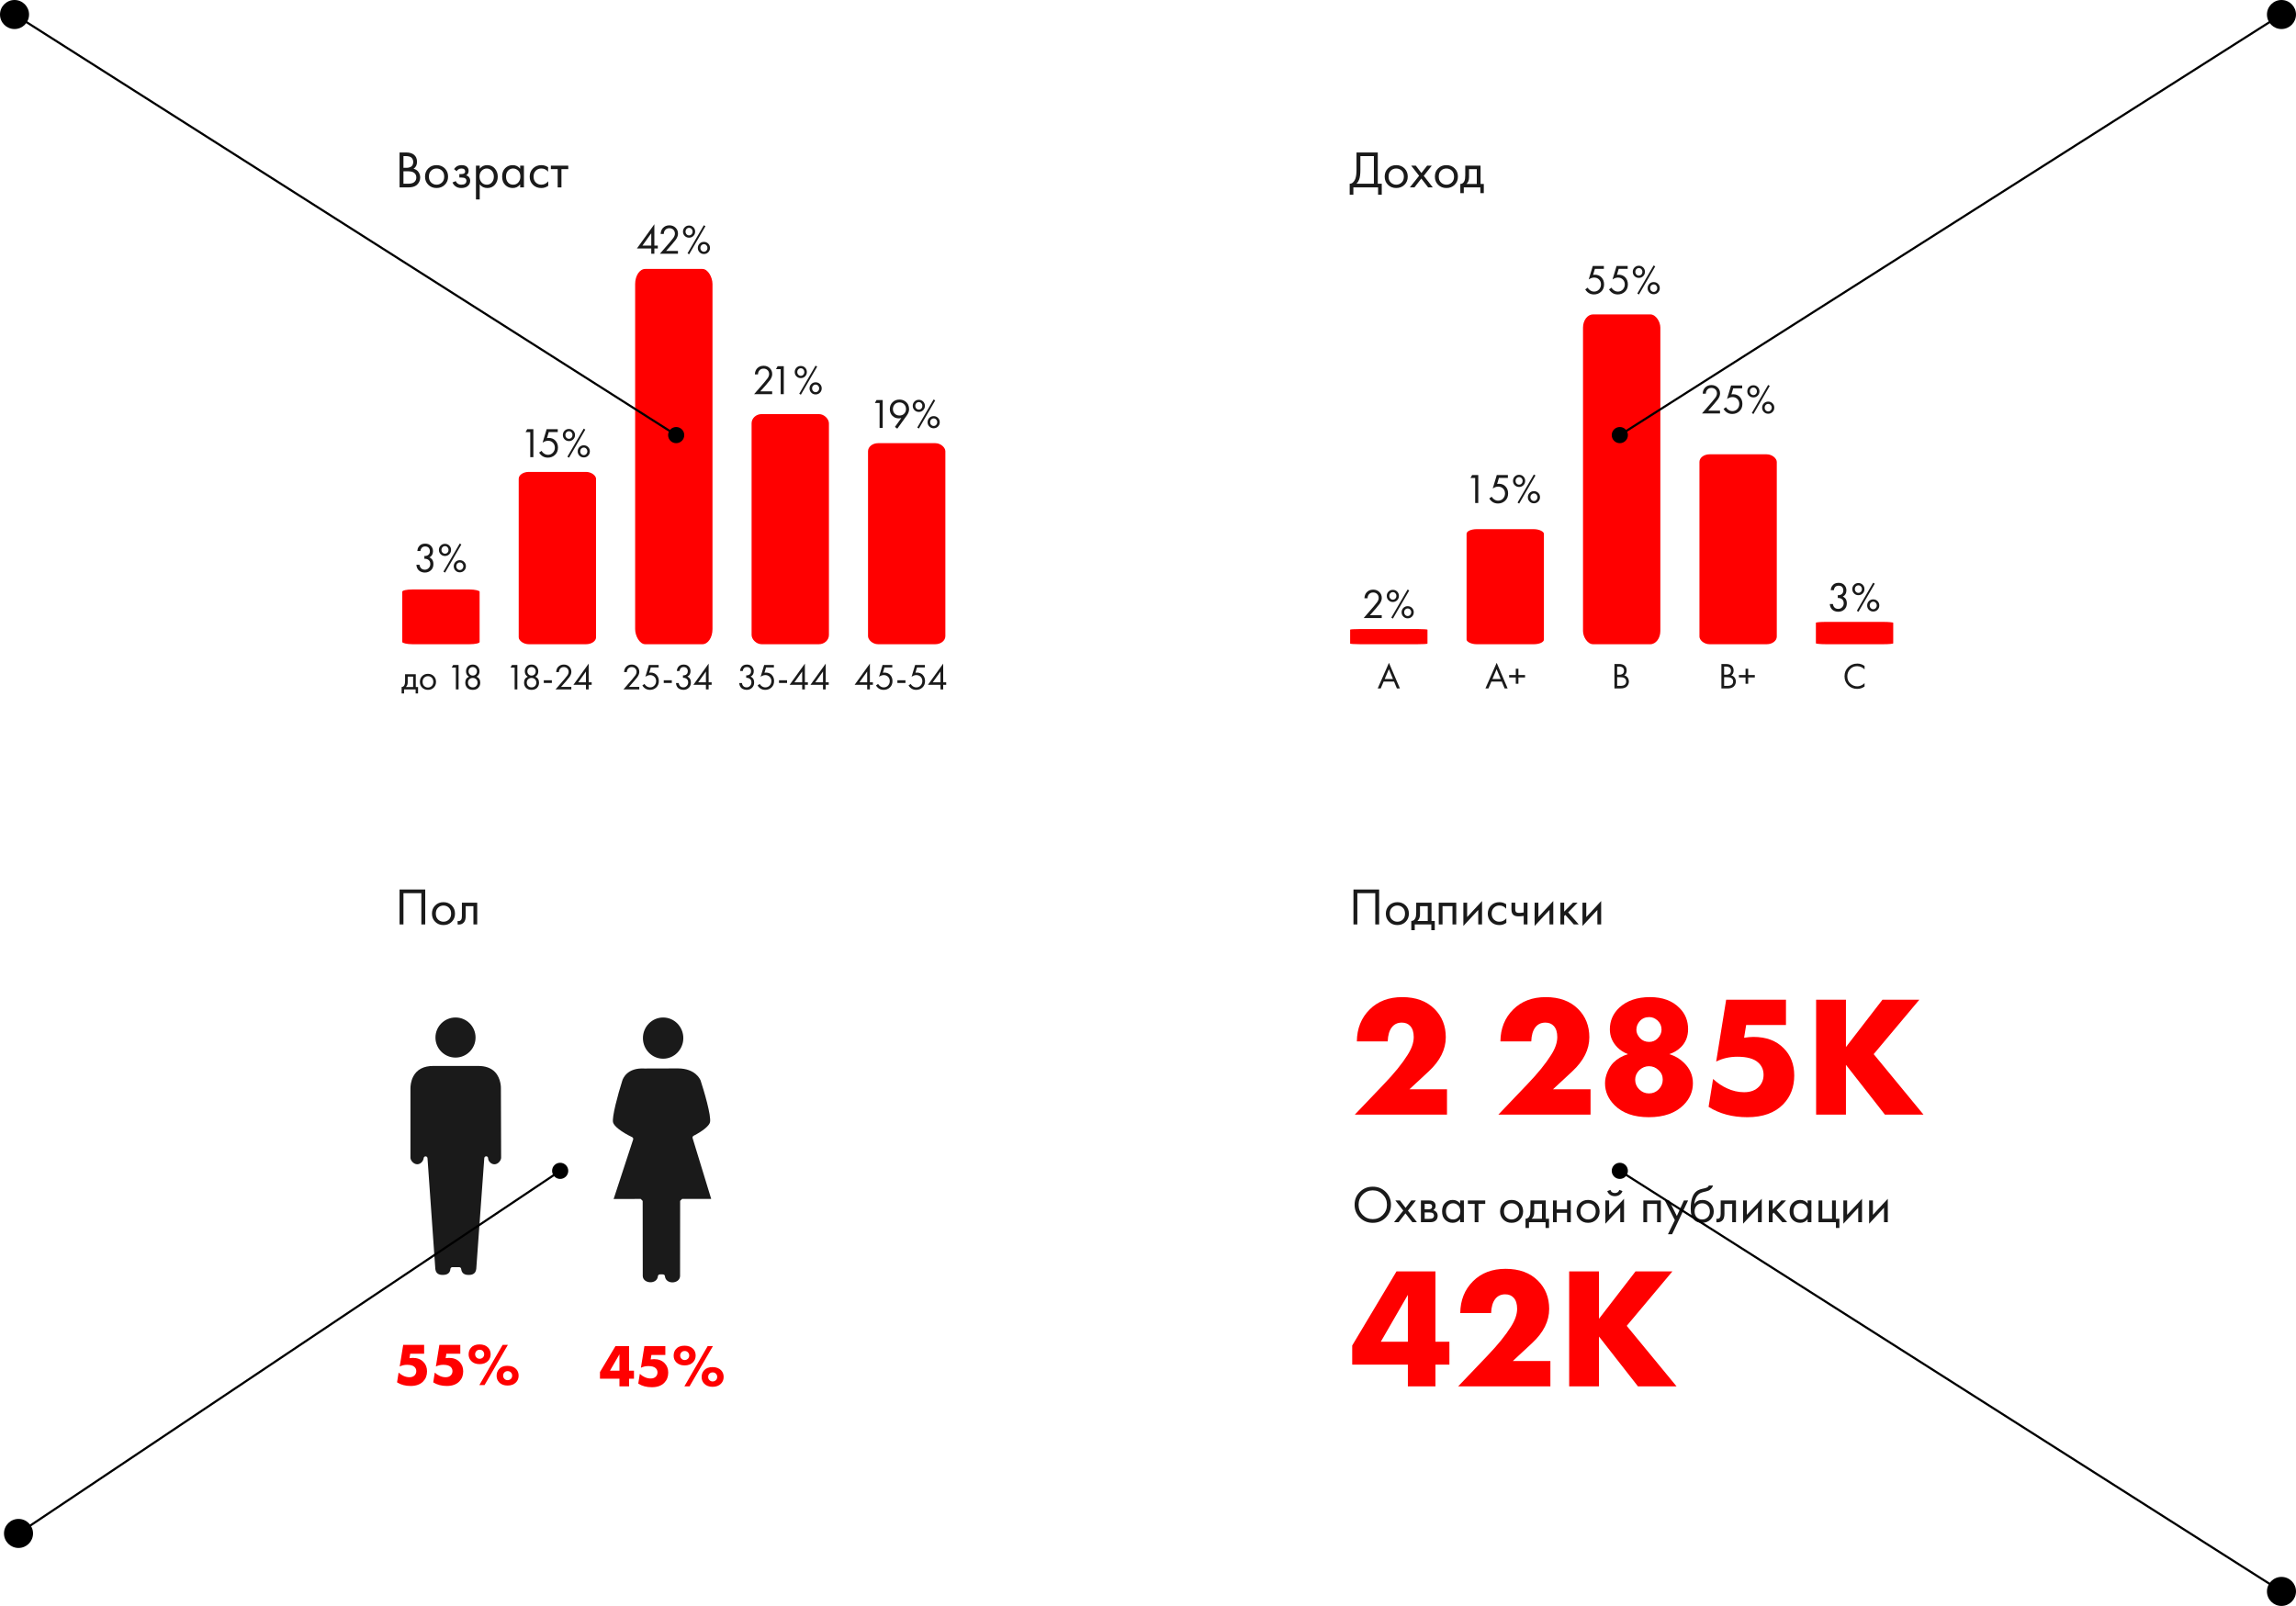 <?xml version="1.0" encoding="UTF-8"?> <!-- Creator: CorelDRAW 2021 (64-Bit) --> <svg xmlns="http://www.w3.org/2000/svg" xmlns:xlink="http://www.w3.org/1999/xlink" xmlns:xodm="http://www.corel.com/coreldraw/odm/2003" xml:space="preserve" width="179.661mm" height="125.686mm" style="shape-rendering:geometricPrecision; text-rendering:geometricPrecision; image-rendering:optimizeQuality; fill-rule:evenodd; clip-rule:evenodd" viewBox="0 0 17381.95 12160"> <defs> <style type="text/css"> <![CDATA[ .str0 {stroke:black;stroke-width:16.38;stroke-miterlimit:22.926} .fil4 {fill:none} .fil5 {fill:black} .fil3 {fill:#1A1A1A} .fil1 {fill:red} .fil0 {fill:#1A1A1A;fill-rule:nonzero} .fil2 {fill:red;fill-rule:nonzero} ]]> </style> </defs> <g id="Слой_x0020_1">  <g id="_2168356479520"> <path class="fil0" d="M10269.49 1154.44l161.02 0 0 236.77 30.14 0 0 83.28 -27.76 0 0 -55.52 -187.2 0 0 55.52 -27.76 0 0 -83.28c8.99,0.26 17.18,-2.98 24.58,-9.72 7.41,-6.74 13.23,-15.4 17.45,-25.98 6.35,-16.13 9.52,-39.26 9.52,-69.4l0 -131.68zm29.34 27.77l0 103.91c0,32.52 -3.17,57.11 -9.52,73.76 -4.49,11.9 -11.23,22.34 -20.22,31.34l132.06 0 0 -209.01 -102.32 0z"></path> <path id="_1" class="fil0" d="M10632.57 1399.13c-16.52,16.4 -37.35,24.59 -62.46,24.59 -25.12,0 -45.94,-8.19 -62.46,-24.59 -16.52,-16.39 -24.79,-37.02 -24.79,-61.86 0,-25.13 8.26,-45.88 24.79,-62.27 16.52,-16.39 37.35,-24.59 62.46,-24.59 25.12,0 45.94,8.2 62.46,24.59 16.52,16.39 24.79,37.14 24.79,62.27 0,24.85 -8.26,45.47 -24.79,61.86zm-21.41 -107.07c-11.24,-10.85 -24.92,-16.26 -41.05,-16.26 -16.13,0 -29.81,5.49 -41.05,16.46 -11.23,10.97 -16.85,25.98 -16.85,45.02 0,19.03 5.69,33.97 17.06,44.81 11.37,10.84 24.98,16.25 40.85,16.25 15.87,0 29.48,-5.42 40.85,-16.25 11.37,-10.85 17.06,-25.78 17.06,-44.81 0,-19.3 -5.62,-34.37 -16.85,-45.21z"></path> <polygon id="_2" class="fil0" points="10673.23,1418.97 10743.43,1330.93 10683.54,1254.38 10718.44,1254.38 10760.87,1310.3 10804.1,1254.38 10839.01,1254.38 10778.72,1331.32 10846.93,1418.97 10812.03,1418.97 10760.08,1351.94 10708.12,1418.97 "></polygon> <path id="_3" class="fil0" d="M11012.51 1399.13c-16.52,16.4 -37.35,24.59 -62.46,24.59 -25.12,0 -45.94,-8.19 -62.46,-24.59 -16.52,-16.39 -24.79,-37.02 -24.79,-61.86 0,-25.13 8.26,-45.88 24.79,-62.27 16.52,-16.39 37.35,-24.59 62.46,-24.59 25.12,0 45.94,8.2 62.46,24.59 16.52,16.39 24.79,37.14 24.79,62.27 0,24.85 -8.26,45.47 -24.79,61.86zm-21.41 -107.07c-11.24,-10.85 -24.92,-16.26 -41.05,-16.26 -16.13,0 -29.81,5.49 -41.05,16.46 -11.23,10.97 -16.85,25.98 -16.85,45.02 0,19.03 5.69,33.97 17.06,44.81 11.37,10.84 24.98,16.25 40.85,16.25 15.87,0 29.48,-5.42 40.85,-16.25 11.37,-10.85 17.06,-25.78 17.06,-44.81 0,-19.3 -5.62,-34.37 -16.85,-45.21z"></path> <path id="_4" class="fil0" d="M11092.82 1254.38l115.81 0 0 138.42 24.58 0 0 69.79 -26.17 0 0 -43.62 -125.33 0 0 43.62 -26.17 0 0 -69.79c13.75,-0.27 23.93,-7.41 30.53,-21.42 4.5,-9.26 6.74,-23.8 6.74,-43.62l0 -73.37zm87.25 138.42l0 -112.24 -58.69 0 0 61.87c0,21.94 -6.62,38.73 -19.83,50.37l78.52 0z"></path> <path class="fil0" d="M3024.92 1154.44l47.59 0c26.44,0 46.67,5.55 60.68,16.66 15.87,12.16 23.8,30.41 23.8,54.73 0,22.74 -8.73,40.05 -26.18,51.95 16.92,4.23 29.55,12.75 37.88,25.58 8.33,12.82 12.49,26.5 12.49,41.05 0,11.89 -2.57,22.86 -7.73,32.91 -5.16,10.04 -11.57,18.11 -19.23,24.19 -14.81,11.64 -35.96,17.45 -63.46,17.45l-65.84 0 0 -264.53zm29.35 27.77l0 88.44 22.2 0c3.97,0 7.8,-0.2 11.5,-0.59 3.71,-0.4 8.13,-1.46 13.28,-3.17 5.16,-1.72 9.66,-4.03 13.49,-6.95 3.83,-2.9 7.07,-7.27 9.71,-13.09 2.65,-5.81 3.97,-12.56 3.97,-20.22 0,-8.19 -1.59,-15.27 -4.76,-21.22 -3.17,-5.95 -6.74,-10.38 -10.7,-13.28 -3.97,-2.91 -8.73,-5.16 -14.28,-6.74 -5.55,-1.59 -9.78,-2.52 -12.69,-2.78 -2.91,-0.27 -5.81,-0.4 -8.73,-0.4l-23 0zm0 114.61l0 94.4 33.71 0c21.42,0 36.88,-3.71 46.4,-11.11 11.64,-8.47 17.45,-20.63 17.45,-36.48 0,-17.71 -7.54,-30.68 -22.61,-38.87 -9.52,-5.28 -24.46,-7.93 -44.81,-7.93l-30.14 0z"></path> <path id="_1_0" class="fil0" d="M3367.38 1399.13c-16.52,16.4 -37.35,24.59 -62.46,24.59 -25.12,0 -45.94,-8.19 -62.46,-24.59 -16.52,-16.39 -24.79,-37.02 -24.79,-61.86 0,-25.13 8.26,-45.88 24.79,-62.27 16.52,-16.39 37.35,-24.59 62.46,-24.59 25.12,0 45.94,8.2 62.46,24.59 16.52,16.39 24.79,37.14 24.79,62.27 0,24.85 -8.26,45.47 -24.79,61.86zm-21.41 -107.07c-11.24,-10.85 -24.92,-16.26 -41.05,-16.26 -16.13,0 -29.81,5.49 -41.05,16.46 -11.23,10.97 -16.85,25.98 -16.85,45.02 0,19.03 5.69,33.97 17.06,44.81 11.37,10.84 24.98,16.25 40.85,16.25 15.87,0 29.48,-5.42 40.85,-16.25 11.37,-10.85 17.06,-25.78 17.06,-44.81 0,-19.3 -5.62,-34.37 -16.85,-45.21z"></path> <path id="_2_1" class="fil0" d="M3457.21 1296.42l-19.83 -16.25c6.35,-9.26 13.35,-16.13 21.02,-20.63 10.31,-6.08 22.34,-9.12 36.09,-9.12 16.66,0 29.61,3.84 38.86,11.5 9.52,8.19 14.28,18.64 14.28,31.34 0,15.33 -6.21,26.83 -18.63,34.5 7.92,1.85 14.27,5.42 19.03,10.71 7.67,8.19 11.5,18.24 11.5,30.14 0,17.71 -7.14,31.86 -21.42,42.43 -11.63,8.47 -27.23,12.69 -46.8,12.69 -17.44,0 -32.12,-4.62 -44.02,-13.88 -8.99,-6.61 -16.25,-15.99 -21.81,-28.15l24.58 -10.31c2.91,7.4 7.8,13.61 14.68,18.64 7.4,5.54 16.39,8.32 26.96,8.32 12.43,0 21.68,-2.11 27.77,-6.34 7.66,-5.03 11.5,-12.69 11.5,-23.01 0,-8.46 -3.31,-14.8 -9.92,-19.04 -5.55,-3.7 -14.54,-5.54 -26.97,-5.54l-16.65 0 0 -26.18 13.87 0c10.05,0 17.19,-1.45 21.42,-4.36 5.81,-3.7 8.73,-8.73 8.73,-15.07 0,-7.4 -2.38,-13.08 -7.14,-17.05 -4.5,-3.97 -11.5,-5.95 -21.02,-5.95 -8.19,0 -15.73,2.12 -22.6,6.35 -5.81,3.7 -10.31,8.46 -13.49,14.27z"></path> <path id="_3_2" class="fil0" d="M3631.72 1395.96l0 114.22 -28.56 0 0 -255.8 28.56 0 0 23.01c14.54,-17.98 33.31,-26.97 56.32,-26.97 24.58,0 44.09,8.66 58.49,25.98 14.41,17.32 21.61,37.74 21.61,61.28 0,23.79 -7.14,44.09 -21.41,60.87 -14.28,16.79 -33.45,25.18 -57.51,25.18 -24.06,0 -43.23,-9.26 -57.51,-27.77zm53.54 2.38c16.13,0 29.08,-5.88 38.86,-17.65 9.78,-11.76 14.68,-26.1 14.68,-43.02 0,-19.04 -5.43,-34.11 -16.26,-45.21 -10.84,-11.11 -23.39,-16.66 -37.67,-16.66 -14.28,0 -26.97,5.55 -38.07,16.66 -11.11,11.1 -16.66,26.04 -16.66,44.81 0,17.18 5.09,31.66 15.27,43.42 10.18,11.76 23.46,17.65 39.86,17.65z"></path> <path id="_4_3" class="fil0" d="M3937.89 1277.78l0 -23.4 28.55 0 0 164.59 -28.55 0 0 -23.01c-14.28,18.51 -33.05,27.77 -56.32,27.77 -22.21,0 -41.11,-7.67 -56.71,-23.01 -15.6,-15.33 -23.39,-36.75 -23.39,-64.24 0,-26.97 7.73,-48.06 23.2,-63.26 15.46,-15.2 34.43,-22.8 56.91,-22.8 23.8,0 42.57,9.12 56.32,27.37zm-53.14 -1.98c-15.07,0 -27.82,5.35 -38.27,16.06 -10.44,10.71 -15.66,25.58 -15.66,44.62 0,18.24 4.83,33.11 14.47,44.61 9.66,11.5 22.8,17.25 39.46,17.25 16.66,0 29.94,-5.94 39.86,-17.84 9.91,-11.9 14.87,-26.44 14.87,-43.62 0,-19.57 -5.55,-34.64 -16.66,-45.21 -11.11,-10.58 -23.79,-15.87 -38.07,-15.87z"></path> <path id="_5" class="fil0" d="M4149.28 1266.28l0 34.1c-12.95,-16.39 -30.15,-24.58 -51.56,-24.58 -16.13,0 -29.88,5.49 -41.24,16.46 -11.37,10.97 -17.06,25.98 -17.06,45.02 0,19.03 5.69,33.97 17.06,44.81 11.37,10.84 24.98,16.25 40.85,16.25 21.15,0 38.86,-8.59 53.14,-25.77l0 34.1c-15.61,11.37 -33.05,17.06 -52.35,17.06 -25.65,0 -46.73,-8.13 -63.25,-24.39 -16.52,-16.26 -24.79,-36.82 -24.79,-61.67 0,-25.13 8.32,-45.95 24.98,-62.47 16.66,-16.52 37.67,-24.79 63.06,-24.79 19.04,0 36.09,5.29 51.16,15.87z"></path> <polygon id="_6" class="fil0" points="4301.96,1280.56 4250.4,1280.56 4250.4,1418.97 4221.85,1418.97 4221.85,1280.56 4170.29,1280.56 4170.29,1254.38 4301.96,1254.38 "></polygon> <rect class="fil1" x="3045.39" y="4463.43" width="585.52" height="414.56" rx="76.16" ry="16.63"></rect> <rect class="fil1" x="3926.89" y="3573.1" width="585.52" height="1304.88" rx="76.16" ry="52.34"></rect> <rect class="fil1" x="4808.4" y="2036.47" width="585.52" height="2841.51" rx="76.16" ry="113.97"></rect> <rect class="fil1" x="5689.91" y="3135.42" width="585.52" height="1742.56" rx="76.16" ry="69.89"></rect> <polygon class="fil0" points="3896.08,5220.22 3896.08,5054.49 3864.98,5054.49 3875.81,5035.05 3916.62,5035.05 3916.62,5220.22 "></polygon> <path id="_1_4" class="fil0" d="M4052.65 5123.89c18.69,8.33 28.04,23.41 28.04,45.25 0,15.36 -4.95,28.27 -14.85,38.73 -9.91,10.46 -23.83,15.68 -41.79,15.68 -17.95,0 -31.88,-5.22 -41.78,-15.68 -9.91,-10.46 -14.85,-23.36 -14.85,-38.73 0,-21.84 9.35,-36.92 28.04,-45.25 -15,-8.7 -22.49,-22.2 -22.49,-40.53 0,-14.07 4.54,-26.14 13.6,-36.23 9.08,-10.08 21.57,-15.13 37.48,-15.13 15.92,0 28.41,5.05 37.48,15.13 9.07,10.09 13.6,22.17 13.6,36.23 0,18.32 -7.5,31.83 -22.48,40.53zm-51.22 -17.49c6.01,6.11 13.55,9.16 22.62,9.16 9.07,0 16.61,-3.05 22.63,-9.16 6.01,-6.1 9.02,-13.69 9.02,-22.76 0,-9.81 -3.1,-17.72 -9.3,-23.74 -6.2,-6.01 -13.65,-9.02 -22.35,-9.02 -8.7,0 -16.15,3.01 -22.35,9.02 -6.2,6.02 -9.3,13.93 -9.3,23.74 0,9.07 3.01,16.65 9.03,22.76zm-3.47 88.15c6.67,6.75 15.36,10.13 26.09,10.13 10.74,0 19.44,-3.38 26.09,-10.13 6.67,-6.75 9.99,-15.41 9.99,-25.96 0,-10.36 -3.38,-18.83 -10.13,-25.41 -6.75,-6.57 -15.41,-9.85 -25.96,-9.85 -10.55,0 -19.2,3.28 -25.96,9.85 -6.75,6.58 -10.13,15.04 -10.13,25.41 0,10.55 3.33,19.2 9.99,25.96z"></path> <polygon id="_2_5" class="fil0" points="4116.77,5171.36 4116.77,5150.81 4177.84,5150.81 4177.84,5171.36 "></polygon> <path id="_3_6" class="fil0" d="M4325.25 5220.22l-119.65 0 67.45 -78.01c11.47,-13.51 18.69,-22.48 21.65,-26.93 6.85,-9.81 10.27,-19.25 10.27,-28.32 0,-10.55 -3.42,-19.2 -10.27,-25.96 -6.84,-6.75 -15.73,-10.13 -26.64,-10.13 -13.32,0 -23.6,5.46 -30.81,16.38 -3.89,5.92 -5.92,13.23 -6.1,21.92l-20.55 0c0.74,-15.73 5.37,-28.49 13.88,-38.3 11.11,-12.59 25.73,-18.89 43.87,-18.89 16.47,0 30.12,5.23 40.94,15.69 10.83,10.45 16.24,23.64 16.24,39.56 0,12.39 -4.91,25.63 -14.72,39.7 -5,6.85 -13.42,17.11 -25.26,30.81l-38.59 43.59 78.29 0 0 18.88z"></path> <path id="_4_7" class="fil0" d="M4456.56 5024.78l0 141.58 22.76 0 0 18.89 -22.76 0 0 34.97 -20.55 0 0 -34.97 -94.94 0 115.49 -160.47zm-79.12 141.58l58.57 0 0 -81.89 -58.57 81.89z"></path> <path class="fil0" d="M4839.46 5220.22l-119.65 0 67.45 -78.01c11.47,-13.51 18.69,-22.48 21.65,-26.93 6.85,-9.81 10.27,-19.25 10.27,-28.32 0,-10.55 -3.42,-19.2 -10.27,-25.96 -6.84,-6.75 -15.73,-10.13 -26.64,-10.13 -13.32,0 -23.6,5.46 -30.81,16.38 -3.89,5.92 -5.92,13.23 -6.1,21.92l-20.55 0c0.74,-15.73 5.37,-28.49 13.88,-38.3 11.11,-12.59 25.73,-18.89 43.87,-18.89 16.47,0 30.12,5.23 40.94,15.69 10.83,10.45 16.24,23.64 16.24,39.56 0,12.39 -4.91,25.63 -14.72,39.7 -5,6.85 -13.42,17.11 -25.26,30.81l-38.59 43.59 78.29 0 0 18.88z"></path> <path id="_1_8" class="fil0" d="M4986.32 5035.05l0 18.88 -59.4 0 -11.94 39.98c3.14,-0.74 7.03,-1.11 11.66,-1.11 18.32,0 33.09,6.11 44.28,18.32 11.19,12.22 16.8,27.49 16.8,45.81 0,19.99 -6.52,36.09 -19.57,48.31 -13.05,12.21 -29.01,18.31 -47.89,18.31 -15.92,0 -29.7,-4.81 -41.36,-14.43 -6.67,-5.74 -12.04,-12.03 -16.1,-18.88l16.38 -11.66c2.77,5.55 6.94,10.55 12.49,14.99 9.07,7.41 19.06,11.11 29.98,11.11 12.95,0 23.78,-4.62 32.48,-13.88 8.7,-9.25 13.05,-20.44 13.05,-33.59 0,-13.32 -4.31,-24.24 -12.92,-32.75 -8.6,-8.51 -19.48,-12.77 -32.61,-12.77 -11.66,0 -23.6,4.26 -35.82,12.77l26.93 -89.4 73.56 0z"></path> <polygon id="_2_9" class="fil0" points="5024.91,5171.36 5024.91,5150.81 5085.98,5150.81 5085.98,5171.36 "></polygon> <path id="_3_10" class="fil0" d="M5144.28 5080.86l-20.54 0c0.55,-9.81 3.42,-18.89 8.6,-27.21 9.26,-14.43 23.6,-21.66 43.03,-21.66 16.47,0 29.29,4.91 38.45,14.72 9.16,9.81 13.74,21.57 13.74,35.26 0,19.44 -7.95,33.14 -23.87,41.09 2.4,0.93 4.76,2.18 7.07,3.74 2.31,1.58 5.14,4.03 8.47,7.36 3.34,3.33 6.02,7.91 8.06,13.74 2.03,5.83 3.05,12.45 3.05,19.85 0,16.84 -5.41,30.35 -16.23,40.53 -10.83,10.18 -24.39,15.27 -40.67,15.27 -10.92,0 -21.1,-2.54 -30.53,-7.63 -9.44,-5.09 -16.48,-13.19 -21.1,-24.28 -2.41,-5.93 -3.79,-12.4 -4.17,-19.44l20.55 0c0.92,7.59 3.14,13.79 6.66,18.6 6.3,9.26 15.83,13.88 28.6,13.88 10.18,0 18.79,-3.66 25.81,-10.96 7.03,-7.31 10.56,-16.15 10.56,-26.52 0,-15.17 -6.1,-25.53 -18.32,-31.09 -6.1,-2.96 -13.14,-4.26 -21.1,-3.89l0 -18.32c7.96,0.56 15,-0.74 21.1,-3.89 10.36,-5.36 15.55,-14.52 15.55,-27.48 0,-9.08 -2.59,-16.61 -7.78,-22.63 -5.18,-6.01 -13.14,-9.02 -23.87,-9.02 -10.36,0 -18.32,3.51 -23.88,10.55 -4.26,5.55 -6.67,12.03 -7.22,19.44z"></path> <path id="_4_11" class="fil0" d="M5364.7 5024.78l0 141.58 22.76 0 0 18.89 -22.76 0 0 34.97 -20.55 0 0 -34.97 -94.94 0 115.49 -160.47zm-79.12 141.58l58.57 0 0 -81.89 -58.57 81.89z"></path> <path class="fil0" d="M5623.12 5080.86l-20.54 0c0.55,-9.81 3.42,-18.89 8.6,-27.21 9.26,-14.43 23.6,-21.66 43.03,-21.66 16.47,0 29.29,4.91 38.45,14.72 9.16,9.81 13.74,21.57 13.74,35.26 0,19.44 -7.95,33.14 -23.87,41.09 2.4,0.93 4.76,2.18 7.07,3.74 2.31,1.58 5.14,4.03 8.47,7.36 3.34,3.33 6.02,7.91 8.06,13.74 2.03,5.83 3.05,12.45 3.05,19.85 0,16.84 -5.41,30.35 -16.23,40.53 -10.83,10.18 -24.39,15.27 -40.67,15.27 -10.92,0 -21.1,-2.54 -30.53,-7.63 -9.44,-5.09 -16.48,-13.19 -21.1,-24.28 -2.41,-5.93 -3.79,-12.4 -4.17,-19.44l20.55 0c0.92,7.59 3.14,13.79 6.66,18.6 6.3,9.26 15.83,13.88 28.6,13.88 10.18,0 18.79,-3.66 25.81,-10.96 7.03,-7.31 10.56,-16.15 10.56,-26.52 0,-15.17 -6.1,-25.53 -18.32,-31.09 -6.1,-2.96 -13.14,-4.26 -21.1,-3.89l0 -18.32c7.96,0.56 15,-0.74 21.1,-3.89 10.36,-5.36 15.55,-14.52 15.55,-27.48 0,-9.08 -2.59,-16.61 -7.78,-22.63 -5.18,-6.01 -13.14,-9.02 -23.87,-9.02 -10.36,0 -18.32,3.51 -23.88,10.55 -4.26,5.55 -6.67,12.03 -7.22,19.44z"></path> <path id="_1_12" class="fil0" d="M5858.81 5035.05l0 18.88 -59.4 0 -11.94 39.98c3.14,-0.74 7.03,-1.11 11.66,-1.11 18.32,0 33.09,6.11 44.28,18.32 11.19,12.22 16.8,27.49 16.8,45.81 0,19.99 -6.52,36.09 -19.57,48.31 -13.05,12.21 -29.01,18.31 -47.89,18.31 -15.92,0 -29.7,-4.81 -41.36,-14.43 -6.67,-5.74 -12.04,-12.03 -16.1,-18.88l16.38 -11.66c2.77,5.55 6.94,10.55 12.49,14.99 9.07,7.41 19.06,11.11 29.98,11.11 12.95,0 23.78,-4.62 32.48,-13.88 8.7,-9.25 13.05,-20.44 13.05,-33.59 0,-13.32 -4.31,-24.24 -12.92,-32.75 -8.6,-8.51 -19.48,-12.77 -32.61,-12.77 -11.66,0 -23.6,4.26 -35.82,12.77l26.93 -89.4 73.56 0z"></path> <polygon id="_2_13" class="fil0" points="5897.4,5171.36 5897.4,5150.81 5958.47,5150.81 5958.47,5171.36 "></polygon> <path id="_3_14" class="fil0" d="M6093.4 5024.78l0 141.58 22.76 0 0 18.89 -22.76 0 0 34.97 -20.55 0 0 -34.97 -94.94 0 115.49 -160.47zm-79.12 141.58l58.57 0 0 -81.89 -58.57 81.89z"></path> <path id="_4_15" class="fil0" d="M6251.08 5024.78l0 141.58 22.76 0 0 18.89 -22.76 0 0 34.97 -20.55 0 0 -34.97 -94.94 0 115.49 -160.47zm-79.12 141.58l58.57 0 0 -81.89 -58.57 81.89z"></path> <path class="fil0" d="M6585.56 5024.78l0 141.58 22.76 0 0 18.89 -22.76 0 0 34.97 -20.55 0 0 -34.97 -94.94 0 115.49 -160.47zm-79.12 141.58l58.57 0 0 -81.89 -58.57 81.89z"></path> <path id="_1_16" class="fil0" d="M6755.17 5035.05l0 18.88 -59.4 0 -11.94 39.98c3.14,-0.74 7.03,-1.11 11.66,-1.11 18.32,0 33.09,6.11 44.28,18.32 11.19,12.22 16.8,27.49 16.8,45.81 0,19.99 -6.52,36.09 -19.57,48.31 -13.05,12.21 -29.01,18.31 -47.89,18.31 -15.92,0 -29.7,-4.81 -41.36,-14.43 -6.67,-5.74 -12.04,-12.03 -16.1,-18.88l16.38 -11.66c2.77,5.55 6.94,10.55 12.49,14.99 9.07,7.41 19.06,11.11 29.98,11.11 12.95,0 23.78,-4.62 32.48,-13.88 8.7,-9.25 13.05,-20.44 13.05,-33.59 0,-13.32 -4.31,-24.24 -12.92,-32.75 -8.6,-8.51 -19.48,-12.77 -32.61,-12.77 -11.66,0 -23.6,4.26 -35.82,12.77l26.93 -89.4 73.56 0z"></path> <polygon id="_2_17" class="fil0" points="6793.76,5171.36 6793.76,5150.81 6854.83,5150.81 6854.83,5171.36 "></polygon> <path id="_3_18" class="fil0" d="M7001.69 5035.05l0 18.88 -59.4 0 -11.94 39.98c3.14,-0.74 7.03,-1.11 11.66,-1.11 18.32,0 33.09,6.11 44.28,18.32 11.19,12.22 16.8,27.49 16.8,45.81 0,19.99 -6.52,36.09 -19.57,48.31 -13.05,12.21 -29.01,18.31 -47.89,18.31 -15.92,0 -29.7,-4.81 -41.36,-14.43 -6.67,-5.74 -12.04,-12.03 -16.1,-18.88l16.38 -11.66c2.77,5.55 6.94,10.55 12.49,14.99 9.07,7.41 19.06,11.11 29.98,11.11 12.95,0 23.78,-4.62 32.48,-13.88 8.7,-9.25 13.05,-20.44 13.05,-33.59 0,-13.32 -4.31,-24.24 -12.92,-32.75 -8.6,-8.51 -19.48,-12.77 -32.61,-12.77 -11.66,0 -23.6,4.26 -35.82,12.77l26.93 -89.4 73.56 0z"></path> <path id="_4_19" class="fil0" d="M7140.5 5024.78l0 141.58 22.76 0 0 18.89 -22.76 0 0 34.97 -20.55 0 0 -34.97 -94.94 0 115.49 -160.47zm-79.12 141.58l58.57 0 0 -81.89 -58.57 81.89z"></path> <path class="fil0" d="M3182.82 4172.09l-23.48 0c0.64,-11.2 3.92,-21.57 9.84,-31.09 10.57,-16.51 26.96,-24.75 49.18,-24.75 18.83,0 33.48,5.6 43.94,16.81 10.47,11.2 15.7,24.64 15.7,40.3 0,22.2 -9.09,37.86 -27.28,46.95 2.75,1.05 5.45,2.49 8.09,4.29 2.64,1.8 5.87,4.6 9.67,8.41 3.81,3.8 6.88,9.04 9.2,15.7 2.33,6.67 3.49,14.22 3.49,22.69 0,19.24 -6.18,34.68 -18.56,46.32 -12.37,11.63 -27.87,17.45 -46.49,17.45 -12.47,0 -24.11,-2.91 -34.9,-8.73 -10.79,-5.82 -18.83,-15.07 -24.11,-27.77 -2.75,-6.76 -4.33,-14.17 -4.76,-22.2l23.48 0c1.05,8.67 3.59,15.75 7.61,21.26 7.19,10.57 18.08,15.87 32.67,15.87 11.64,0 21.47,-4.18 29.51,-12.54 8.04,-8.35 12.05,-18.45 12.05,-30.3 0,-17.34 -6.98,-29.19 -20.94,-35.54 -6.98,-3.38 -15.02,-4.86 -24.11,-4.44l0 -20.94c9.09,0.63 17.13,-0.85 24.11,-4.44 11.84,-6.13 17.76,-16.6 17.76,-31.41 0,-10.36 -2.96,-18.98 -8.88,-25.86 -5.92,-6.87 -15.02,-10.3 -27.28,-10.3 -11.84,0 -20.94,4.02 -27.28,12.05 -4.87,6.35 -7.61,13.75 -8.25,22.2z"></path> <path id="_1_20" class="fil0" d="M3336.07 4131.17c8.88,-8.88 19.78,-13.32 32.67,-13.32 12.91,0 23.8,4.44 32.68,13.32 8.88,8.88 13.32,19.78 13.32,32.68 0,12.9 -4.44,23.79 -13.32,32.68 -8.88,8.88 -19.78,13.32 -32.68,13.32 -12.9,0 -23.79,-4.44 -32.67,-13.32 -8.89,-8.89 -13.33,-19.79 -13.33,-32.68 0,-12.91 4.44,-23.8 13.33,-32.68zm32.67 61.23c7.61,0 14.02,-2.8 19.19,-8.41 5.19,-5.6 7.78,-12.32 7.78,-20.14 0,-7.83 -2.59,-14.54 -7.78,-20.15 -5.18,-5.6 -11.58,-8.41 -19.19,-8.41 -7.4,0 -13.75,2.81 -19.03,8.41 -5.29,5.61 -7.93,12.33 -7.93,20.15 0,7.83 2.64,14.54 7.93,20.14 5.28,5.61 11.63,8.41 19.03,8.41zm-11.74 135.8l123.42 -212.58 12.37 6.99 -123.42 212.89 -12.37 -7.29zm91.38 -73.29c8.88,-8.89 19.78,-13.33 32.67,-13.33 12.91,0 23.8,4.44 32.68,13.33 8.88,8.88 13.33,19.78 13.33,32.67 0,12.91 -4.45,23.8 -13.33,32.68 -8.88,8.88 -19.78,13.33 -32.68,13.33 -12.9,0 -23.79,-4.45 -32.67,-13.33 -8.89,-8.88 -13.33,-19.78 -13.33,-32.68 0,-12.9 4.44,-23.79 13.33,-32.67zm32.67 61.23c7.61,0 14.02,-2.81 19.19,-8.41 5.19,-5.61 7.78,-12.33 7.78,-20.15 0,-7.82 -2.59,-14.54 -7.78,-20.14 -5.18,-5.6 -11.58,-8.41 -19.19,-8.41 -7.4,0 -13.75,2.81 -19.03,8.41 -5.29,5.6 -7.93,12.33 -7.93,20.14 0,7.83 2.64,14.54 7.93,20.15 5.28,5.6 11.63,8.41 19.03,8.41z"></path> <polygon class="fil0" points="4014.33,3461.47 4014.33,3272.06 3978.8,3272.06 3991.17,3249.84 4037.81,3249.84 4037.81,3461.47 "></polygon> <path id="_1_21" class="fil0" d="M4222.47 3249.84l0 21.57 -67.9 0 -13.64 45.69c3.6,-0.85 8.04,-1.27 13.33,-1.27 20.94,0 37.81,6.98 50.6,20.94 12.8,13.96 19.19,31.41 19.19,52.35 0,22.84 -7.45,41.24 -22.37,55.2 -14.91,13.96 -33.16,20.95 -54.73,20.95 -18.19,0 -33.95,-5.51 -47.27,-16.51 -7.61,-6.56 -13.75,-13.75 -18.4,-21.57l18.72 -13.32c3.17,6.35 7.93,12.05 14.28,17.13 10.36,8.46 21.78,12.69 34.26,12.69 14.81,0 27.19,-5.29 37.12,-15.87 9.95,-10.57 14.92,-23.37 14.92,-38.39 0,-15.23 -4.92,-27.71 -14.75,-37.44 -9.84,-9.73 -22.26,-14.59 -37.29,-14.59 -13.32,0 -26.96,4.86 -40.92,14.59l30.78 -102.17 84.07 0z"></path> <path id="_2_22" class="fil0" d="M4274.51 3261.27c8.88,-8.88 19.78,-13.32 32.67,-13.32 12.91,0 23.8,4.44 32.68,13.32 8.88,8.88 13.32,19.78 13.32,32.68 0,12.9 -4.44,23.79 -13.32,32.68 -8.88,8.88 -19.78,13.32 -32.68,13.32 -12.9,0 -23.79,-4.44 -32.67,-13.32 -8.89,-8.89 -13.33,-19.79 -13.33,-32.68 0,-12.91 4.44,-23.8 13.33,-32.68zm32.67 61.23c7.61,0 14.02,-2.8 19.19,-8.41 5.19,-5.6 7.78,-12.32 7.78,-20.14 0,-7.83 -2.59,-14.54 -7.78,-20.15 -5.18,-5.6 -11.58,-8.41 -19.19,-8.41 -7.4,0 -13.75,2.81 -19.03,8.41 -5.29,5.61 -7.93,12.33 -7.93,20.15 0,7.83 2.64,14.54 7.93,20.14 5.28,5.61 11.63,8.41 19.03,8.41zm-11.74 135.8l123.42 -212.58 12.37 6.99 -123.42 212.89 -12.37 -7.29zm91.38 -73.29c8.88,-8.89 19.78,-13.33 32.67,-13.33 12.91,0 23.8,4.44 32.68,13.33 8.88,8.88 13.33,19.78 13.33,32.67 0,12.91 -4.45,23.8 -13.33,32.68 -8.88,8.88 -19.78,13.33 -32.68,13.33 -12.9,0 -23.79,-4.45 -32.67,-13.33 -8.89,-8.88 -13.33,-19.78 -13.33,-32.68 0,-12.9 4.44,-23.79 13.33,-32.67zm32.67 61.23c7.61,0 14.02,-2.81 19.19,-8.41 5.19,-5.61 7.78,-12.33 7.78,-20.15 0,-7.82 -2.59,-14.54 -7.78,-20.14 -5.18,-5.6 -11.58,-8.41 -19.19,-8.41 -7.4,0 -13.75,2.81 -19.03,8.41 -5.29,5.6 -7.93,12.33 -7.93,20.14 0,7.83 2.64,14.54 7.93,20.15 5.28,5.6 11.63,8.41 19.03,8.41z"></path> <path class="fil0" d="M4953.89 1697.89l0 161.81 26.02 0 0 21.57 -26.02 0 0 39.98 -23.48 0 0 -39.98 -108.5 0 131.98 -183.39zm-90.42 161.81l66.94 0 0 -93.59 -66.94 93.59z"></path> <path id="_1_23" class="fil0" d="M5132.52 1921.26l-136.74 0 77.1 -89.15c13.11,-15.44 21.36,-25.7 24.75,-30.78 7.82,-11.21 11.74,-22 11.74,-32.36 0,-12.05 -3.92,-21.94 -11.74,-29.66 -7.83,-7.72 -17.99,-11.58 -30.47,-11.58 -15.23,0 -26.96,6.24 -35.22,18.72 -4.44,6.76 -6.76,15.12 -6.98,25.06l-23.48 0c0.84,-17.98 6.13,-32.58 15.87,-43.78 12.68,-14.39 29.4,-21.57 50.13,-21.57 18.83,0 34.42,5.97 46.8,17.93 12.37,11.95 18.57,27.01 18.57,45.21 0,14.16 -5.61,29.3 -16.81,45.37 -5.72,7.83 -15.33,19.57 -28.88,35.22l-44.1 49.82 89.47 0 0 21.57z"></path> <path id="_2_24" class="fil0" d="M5183.92 1721.06c8.88,-8.88 19.78,-13.32 32.67,-13.32 12.91,0 23.8,4.44 32.68,13.32 8.88,8.88 13.32,19.78 13.32,32.68 0,12.9 -4.44,23.79 -13.32,32.68 -8.88,8.88 -19.78,13.32 -32.68,13.32 -12.9,0 -23.79,-4.44 -32.67,-13.32 -8.89,-8.89 -13.33,-19.79 -13.33,-32.68 0,-12.91 4.44,-23.8 13.33,-32.68zm32.67 61.23c7.61,0 14.02,-2.8 19.19,-8.41 5.19,-5.6 7.78,-12.32 7.78,-20.14 0,-7.83 -2.59,-14.54 -7.78,-20.15 -5.18,-5.6 -11.58,-8.41 -19.19,-8.41 -7.4,0 -13.75,2.81 -19.03,8.41 -5.29,5.61 -7.93,12.33 -7.93,20.15 0,7.83 2.64,14.54 7.93,20.14 5.28,5.61 11.63,8.41 19.03,8.41zm-11.74 135.8l123.42 -212.58 12.37 6.99 -123.42 212.89 -12.37 -7.29zm91.38 -73.29c8.88,-8.89 19.78,-13.33 32.67,-13.33 12.91,0 23.8,4.44 32.68,13.33 8.88,8.88 13.33,19.78 13.33,32.67 0,12.91 -4.45,23.8 -13.33,32.68 -8.88,8.88 -19.78,13.33 -32.68,13.33 -12.9,0 -23.79,-4.45 -32.67,-13.33 -8.89,-8.88 -13.33,-19.78 -13.33,-32.68 0,-12.9 4.44,-23.79 13.33,-32.67zm32.67 61.23c7.61,0 14.02,-2.81 19.19,-8.41 5.19,-5.61 7.78,-12.33 7.78,-20.15 0,-7.82 -2.59,-14.54 -7.78,-20.14 -5.18,-5.6 -11.58,-8.41 -19.19,-8.41 -7.4,0 -13.75,2.81 -19.03,8.41 -5.29,5.6 -7.93,12.33 -7.93,20.14 0,7.83 2.64,14.54 7.93,20.15 5.28,5.6 11.63,8.41 19.03,8.41z"></path> <path class="fil0" d="M5845.72 2984.54l-136.74 0 77.1 -89.15c13.11,-15.44 21.36,-25.7 24.75,-30.78 7.82,-11.21 11.74,-22 11.74,-32.36 0,-12.05 -3.92,-21.94 -11.74,-29.66 -7.83,-7.72 -17.99,-11.58 -30.47,-11.58 -15.23,0 -26.96,6.24 -35.22,18.72 -4.44,6.76 -6.76,15.12 -6.98,25.06l-23.48 0c0.84,-17.98 6.13,-32.58 15.87,-43.78 12.68,-14.39 29.4,-21.57 50.13,-21.57 18.83,0 34.42,5.97 46.8,17.93 12.37,11.95 18.57,27.01 18.57,45.21 0,14.16 -5.61,29.3 -16.81,45.37 -5.72,7.83 -15.33,19.57 -28.88,35.22l-44.1 49.82 89.47 0 0 21.57z"></path> <polygon id="_1_25" class="fil0" points="5910.13,2984.54 5910.13,2795.12 5874.59,2795.12 5886.96,2772.91 5933.61,2772.91 5933.61,2984.54 "></polygon> <path id="_2_26" class="fil0" d="M6029.75 2784.34c8.88,-8.88 19.78,-13.32 32.67,-13.32 12.91,0 23.8,4.44 32.68,13.32 8.88,8.88 13.32,19.78 13.32,32.68 0,12.9 -4.44,23.79 -13.32,32.68 -8.88,8.88 -19.78,13.32 -32.68,13.32 -12.9,0 -23.79,-4.44 -32.67,-13.32 -8.89,-8.89 -13.33,-19.79 -13.33,-32.68 0,-12.91 4.44,-23.8 13.33,-32.68zm32.67 61.23c7.61,0 14.02,-2.8 19.19,-8.41 5.19,-5.6 7.78,-12.32 7.78,-20.14 0,-7.83 -2.59,-14.54 -7.78,-20.15 -5.18,-5.6 -11.58,-8.41 -19.19,-8.41 -7.4,0 -13.75,2.81 -19.03,8.41 -5.29,5.61 -7.93,12.33 -7.93,20.15 0,7.83 2.64,14.54 7.93,20.14 5.28,5.61 11.63,8.41 19.03,8.41zm-11.74 135.8l123.42 -212.58 12.37 6.99 -123.42 212.89 -12.37 -7.29zm91.38 -73.29c8.88,-8.89 19.78,-13.33 32.67,-13.33 12.91,0 23.8,4.44 32.68,13.33 8.88,8.88 13.33,19.78 13.33,32.67 0,12.91 -4.45,23.8 -13.33,32.68 -8.88,8.88 -19.78,13.33 -32.68,13.33 -12.9,0 -23.79,-4.45 -32.67,-13.33 -8.89,-8.88 -13.33,-19.78 -13.33,-32.68 0,-12.9 4.44,-23.79 13.33,-32.67zm32.67 61.23c7.61,0 14.02,-2.81 19.19,-8.41 5.19,-5.61 7.78,-12.33 7.78,-20.15 0,-7.82 -2.59,-14.54 -7.78,-20.14 -5.18,-5.6 -11.58,-8.41 -19.19,-8.41 -7.4,0 -13.75,2.81 -19.03,8.41 -5.29,5.6 -7.93,12.33 -7.93,20.14 0,7.83 2.64,14.54 7.93,20.15 5.28,5.6 11.63,8.41 19.03,8.41z"></path> <rect class="fil1" x="10221.26" y="4763.08" width="585.52" height="114.91" rx="76.16" ry="4.61"></rect> <rect class="fil1" x="11102.76" y="4006.71" width="585.52" height="871.28" rx="76.16" ry="34.95"></rect> <rect class="fil1" x="11984.26" y="2380.5" width="585.52" height="2497.48" rx="76.16" ry="100.18"></rect> <rect class="fil1" x="12865.76" y="3440.02" width="585.52" height="1437.96" rx="76.16" ry="57.68"></rect> <rect class="fil1" x="13747.27" y="4708.88" width="585.52" height="169.11" rx="76.16" ry="6.78"></rect> <path class="fil0" d="M10460.53 4679.68l-136.74 0 77.1 -89.15c13.11,-15.44 21.36,-25.7 24.75,-30.78 7.82,-11.21 11.74,-22 11.74,-32.36 0,-12.05 -3.92,-21.94 -11.74,-29.66 -7.83,-7.72 -17.99,-11.58 -30.47,-11.58 -15.23,0 -26.96,6.24 -35.22,18.72 -4.44,6.76 -6.76,15.12 -6.98,25.06l-23.48 0c0.84,-17.98 6.13,-32.58 15.87,-43.78 12.68,-14.39 29.4,-21.57 50.13,-21.57 18.83,0 34.42,5.97 46.8,17.93 12.37,11.95 18.57,27.01 18.57,45.21 0,14.16 -5.61,29.3 -16.81,45.37 -5.72,7.83 -15.33,19.57 -28.88,35.22l-44.1 49.82 89.47 0 0 21.57z"></path> <path id="_1_27" class="fil0" d="M10511.93 4479.48c8.88,-8.88 19.78,-13.32 32.67,-13.32 12.91,0 23.8,4.44 32.68,13.32 8.88,8.88 13.32,19.78 13.32,32.68 0,12.9 -4.44,23.79 -13.32,32.68 -8.88,8.88 -19.78,13.32 -32.68,13.32 -12.9,0 -23.79,-4.44 -32.67,-13.32 -8.89,-8.89 -13.33,-19.79 -13.33,-32.68 0,-12.91 4.44,-23.8 13.33,-32.68zm32.67 61.23c7.61,0 14.02,-2.8 19.19,-8.41 5.19,-5.6 7.78,-12.32 7.78,-20.14 0,-7.83 -2.59,-14.54 -7.78,-20.15 -5.18,-5.6 -11.58,-8.41 -19.19,-8.41 -7.4,0 -13.75,2.81 -19.03,8.41 -5.29,5.61 -7.93,12.33 -7.93,20.15 0,7.83 2.64,14.54 7.93,20.14 5.28,5.61 11.63,8.41 19.03,8.41zm-11.74 135.8l123.42 -212.58 12.37 6.99 -123.42 212.89 -12.37 -7.29zm91.38 -73.29c8.88,-8.89 19.78,-13.33 32.67,-13.33 12.91,0 23.8,4.44 32.68,13.33 8.88,8.88 13.33,19.78 13.33,32.67 0,12.91 -4.45,23.8 -13.33,32.68 -8.88,8.88 -19.78,13.33 -32.68,13.33 -12.9,0 -23.79,-4.45 -32.67,-13.33 -8.89,-8.88 -13.33,-19.78 -13.33,-32.68 0,-12.9 4.44,-23.79 13.33,-32.67zm32.67 61.23c7.61,0 14.02,-2.81 19.19,-8.41 5.19,-5.61 7.78,-12.33 7.78,-20.15 0,-7.82 -2.59,-14.54 -7.78,-20.14 -5.18,-5.6 -11.58,-8.41 -19.19,-8.41 -7.4,0 -13.75,2.81 -19.03,8.41 -5.29,5.6 -7.93,12.33 -7.93,20.14 0,7.83 2.64,14.54 7.93,20.15 5.28,5.6 11.63,8.41 19.03,8.41z"></path> <polygon class="fil0" points="11167.83,3808.71 11167.83,3619.3 11132.29,3619.3 11144.67,3597.08 11191.31,3597.08 11191.31,3808.71 "></polygon> <path id="_1_28" class="fil0" d="M11415.62 3597.08l0 21.57 -67.9 0 -13.64 45.69c3.6,-0.85 8.04,-1.27 13.33,-1.27 20.94,0 37.81,6.98 50.6,20.94 12.8,13.96 19.19,31.41 19.19,52.35 0,22.84 -7.45,41.24 -22.37,55.2 -14.91,13.96 -33.16,20.95 -54.73,20.95 -18.19,0 -33.95,-5.51 -47.27,-16.51 -7.61,-6.56 -13.75,-13.75 -18.4,-21.57l18.72 -13.32c3.17,6.35 7.93,12.05 14.28,17.13 10.36,8.46 21.78,12.69 34.26,12.69 14.81,0 27.19,-5.29 37.12,-15.87 9.95,-10.57 14.92,-23.37 14.92,-38.39 0,-15.23 -4.92,-27.71 -14.75,-37.44 -9.84,-9.73 -22.26,-14.59 -37.29,-14.59 -13.32,0 -26.96,4.86 -40.92,14.59l30.78 -102.17 84.07 0z"></path> <path id="_2_29" class="fil0" d="M11467.66 3608.51c8.88,-8.88 19.78,-13.32 32.67,-13.32 12.91,0 23.8,4.44 32.68,13.32 8.88,8.88 13.32,19.78 13.32,32.68 0,12.9 -4.44,23.79 -13.32,32.68 -8.88,8.88 -19.78,13.32 -32.68,13.32 -12.9,0 -23.79,-4.44 -32.67,-13.32 -8.89,-8.89 -13.33,-19.79 -13.33,-32.68 0,-12.91 4.44,-23.8 13.33,-32.68zm32.67 61.23c7.61,0 14.02,-2.8 19.19,-8.41 5.19,-5.6 7.78,-12.32 7.78,-20.14 0,-7.83 -2.59,-14.54 -7.78,-20.15 -5.18,-5.6 -11.58,-8.41 -19.19,-8.41 -7.4,0 -13.75,2.81 -19.03,8.41 -5.29,5.61 -7.93,12.33 -7.93,20.15 0,7.83 2.64,14.54 7.93,20.14 5.28,5.61 11.63,8.41 19.03,8.41zm-11.74 135.8l123.42 -212.58 12.37 6.99 -123.42 212.89 -12.37 -7.29zm91.38 -73.29c8.88,-8.89 19.78,-13.33 32.67,-13.33 12.91,0 23.8,4.44 32.68,13.33 8.88,8.88 13.33,19.78 13.33,32.67 0,12.91 -4.45,23.8 -13.33,32.68 -8.88,8.88 -19.78,13.33 -32.68,13.33 -12.9,0 -23.79,-4.45 -32.67,-13.33 -8.89,-8.88 -13.33,-19.78 -13.33,-32.68 0,-12.9 4.44,-23.79 13.33,-32.67zm32.67 61.23c7.61,0 14.02,-2.81 19.19,-8.41 5.19,-5.61 7.78,-12.33 7.78,-20.15 0,-7.82 -2.59,-14.54 -7.78,-20.14 -5.18,-5.6 -11.58,-8.41 -19.19,-8.41 -7.4,0 -13.75,2.81 -19.03,8.41 -5.29,5.6 -7.93,12.33 -7.93,20.14 0,7.83 2.64,14.54 7.93,20.15 5.28,5.6 11.63,8.41 19.03,8.41z"></path> <path class="fil0" d="M12142.15 2014.09l0 21.57 -67.9 0 -13.64 45.69c3.6,-0.85 8.04,-1.27 13.33,-1.27 20.94,0 37.81,6.98 50.6,20.94 12.8,13.96 19.19,31.41 19.19,52.35 0,22.84 -7.45,41.24 -22.37,55.2 -14.91,13.96 -33.16,20.95 -54.73,20.95 -18.19,0 -33.95,-5.51 -47.27,-16.51 -7.61,-6.56 -13.75,-13.75 -18.4,-21.57l18.72 -13.32c3.17,6.35 7.93,12.05 14.28,17.13 10.36,8.46 21.78,12.69 34.26,12.69 14.81,0 27.19,-5.29 37.12,-15.87 9.95,-10.57 14.92,-23.37 14.92,-38.39 0,-15.23 -4.92,-27.71 -14.75,-37.44 -9.84,-9.73 -22.26,-14.59 -37.29,-14.59 -13.32,0 -26.96,4.86 -40.92,14.59l30.78 -102.17 84.07 0z"></path> <path id="_1_30" class="fil0" d="M12322.36 2014.09l0 21.57 -67.9 0 -13.64 45.69c3.6,-0.85 8.04,-1.27 13.33,-1.27 20.94,0 37.81,6.98 50.6,20.94 12.8,13.96 19.19,31.41 19.19,52.35 0,22.84 -7.45,41.24 -22.37,55.2 -14.91,13.96 -33.16,20.95 -54.73,20.95 -18.19,0 -33.95,-5.51 -47.27,-16.51 -7.61,-6.56 -13.75,-13.75 -18.4,-21.57l18.72 -13.32c3.17,6.35 7.93,12.05 14.28,17.13 10.36,8.46 21.78,12.69 34.26,12.69 14.81,0 27.19,-5.29 37.12,-15.87 9.95,-10.57 14.92,-23.37 14.92,-38.39 0,-15.23 -4.92,-27.71 -14.75,-37.44 -9.84,-9.73 -22.26,-14.59 -37.29,-14.59 -13.32,0 -26.96,4.86 -40.92,14.59l30.78 -102.17 84.07 0z"></path> <path id="_2_31" class="fil0" d="M12374.4 2025.51c8.88,-8.88 19.78,-13.32 32.67,-13.32 12.91,0 23.8,4.44 32.68,13.32 8.88,8.88 13.32,19.78 13.32,32.68 0,12.9 -4.44,23.79 -13.32,32.68 -8.88,8.88 -19.78,13.32 -32.68,13.32 -12.9,0 -23.79,-4.44 -32.67,-13.32 -8.89,-8.89 -13.33,-19.79 -13.33,-32.68 0,-12.91 4.44,-23.8 13.33,-32.68zm32.67 61.23c7.61,0 14.02,-2.8 19.19,-8.41 5.19,-5.6 7.78,-12.32 7.78,-20.14 0,-7.83 -2.59,-14.54 -7.78,-20.15 -5.18,-5.6 -11.58,-8.41 -19.19,-8.41 -7.4,0 -13.75,2.81 -19.03,8.41 -5.29,5.61 -7.93,12.33 -7.93,20.15 0,7.83 2.64,14.54 7.93,20.14 5.28,5.61 11.63,8.41 19.03,8.41zm-11.74 135.8l123.42 -212.58 12.37 6.99 -123.42 212.89 -12.37 -7.29zm91.38 -73.29c8.88,-8.89 19.78,-13.33 32.67,-13.33 12.91,0 23.8,4.44 32.68,13.33 8.88,8.88 13.33,19.78 13.33,32.67 0,12.91 -4.45,23.8 -13.33,32.68 -8.88,8.88 -19.78,13.33 -32.68,13.33 -12.9,0 -23.79,-4.45 -32.67,-13.33 -8.89,-8.88 -13.33,-19.78 -13.33,-32.68 0,-12.9 4.44,-23.79 13.33,-32.67zm32.67 61.23c7.61,0 14.02,-2.81 19.19,-8.41 5.19,-5.61 7.78,-12.33 7.78,-20.15 0,-7.82 -2.59,-14.54 -7.78,-20.14 -5.18,-5.6 -11.58,-8.41 -19.19,-8.41 -7.4,0 -13.75,2.81 -19.03,8.41 -5.29,5.6 -7.93,12.33 -7.93,20.14 0,7.83 2.64,14.54 7.93,20.15 5.28,5.6 11.63,8.41 19.03,8.41z"></path> <path class="fil0" d="M13021.43 3130.66l-136.74 0 77.1 -89.15c13.11,-15.44 21.36,-25.7 24.75,-30.78 7.82,-11.21 11.74,-22 11.74,-32.36 0,-12.05 -3.92,-21.94 -11.74,-29.66 -7.83,-7.72 -17.99,-11.58 -30.47,-11.58 -15.23,0 -26.96,6.24 -35.22,18.72 -4.44,6.76 -6.76,15.12 -6.98,25.06l-23.48 0c0.84,-17.98 6.13,-32.58 15.87,-43.78 12.68,-14.39 29.4,-21.57 50.13,-21.57 18.83,0 34.42,5.97 46.8,17.93 12.37,11.95 18.57,27.01 18.57,45.21 0,14.16 -5.61,29.3 -16.81,45.37 -5.72,7.83 -15.33,19.57 -28.88,35.22l-44.1 49.82 89.47 0 0 21.57z"></path> <path id="_1_32" class="fil0" d="M13189.27 2919.03l0 21.57 -67.9 0 -13.64 45.69c3.6,-0.85 8.04,-1.27 13.33,-1.27 20.94,0 37.81,6.98 50.6,20.94 12.8,13.96 19.19,31.41 19.19,52.35 0,22.84 -7.45,41.24 -22.37,55.2 -14.91,13.96 -33.16,20.95 -54.73,20.95 -18.19,0 -33.95,-5.51 -47.27,-16.51 -7.61,-6.56 -13.75,-13.75 -18.4,-21.57l18.72 -13.32c3.17,6.35 7.93,12.05 14.28,17.13 10.36,8.46 21.78,12.69 34.26,12.69 14.81,0 27.19,-5.29 37.12,-15.87 9.95,-10.57 14.92,-23.37 14.92,-38.39 0,-15.23 -4.92,-27.71 -14.75,-37.44 -9.84,-9.73 -22.26,-14.59 -37.29,-14.59 -13.32,0 -26.96,4.86 -40.92,14.59l30.78 -102.17 84.07 0z"></path> <path id="_2_33" class="fil0" d="M13241.31 2930.46c8.88,-8.88 19.78,-13.32 32.67,-13.32 12.91,0 23.8,4.44 32.68,13.32 8.88,8.88 13.32,19.78 13.32,32.68 0,12.9 -4.44,23.79 -13.32,32.68 -8.88,8.88 -19.78,13.32 -32.68,13.32 -12.9,0 -23.79,-4.44 -32.67,-13.32 -8.89,-8.89 -13.33,-19.79 -13.33,-32.68 0,-12.91 4.44,-23.8 13.33,-32.68zm32.67 61.23c7.61,0 14.02,-2.8 19.19,-8.41 5.19,-5.6 7.78,-12.32 7.78,-20.14 0,-7.83 -2.59,-14.54 -7.78,-20.15 -5.18,-5.6 -11.58,-8.41 -19.19,-8.41 -7.4,0 -13.75,2.81 -19.03,8.41 -5.29,5.61 -7.93,12.33 -7.93,20.15 0,7.83 2.64,14.54 7.93,20.14 5.28,5.61 11.63,8.41 19.03,8.41zm-11.74 135.8l123.42 -212.58 12.37 6.99 -123.42 212.89 -12.37 -7.29zm91.38 -73.29c8.88,-8.89 19.78,-13.33 32.67,-13.33 12.91,0 23.8,4.44 32.68,13.33 8.88,8.88 13.33,19.78 13.33,32.67 0,12.91 -4.45,23.8 -13.33,32.68 -8.88,8.88 -19.78,13.33 -32.68,13.33 -12.9,0 -23.79,-4.45 -32.67,-13.33 -8.89,-8.88 -13.33,-19.78 -13.33,-32.68 0,-12.9 4.44,-23.79 13.33,-32.67zm32.67 61.23c7.61,0 14.02,-2.81 19.19,-8.41 5.19,-5.61 7.78,-12.33 7.78,-20.15 0,-7.82 -2.59,-14.54 -7.78,-20.14 -5.18,-5.6 -11.58,-8.41 -19.19,-8.41 -7.4,0 -13.75,2.81 -19.03,8.41 -5.29,5.6 -7.93,12.33 -7.93,20.14 0,7.83 2.64,14.54 7.93,20.15 5.28,5.6 11.63,8.41 19.03,8.41z"></path> <path class="fil0" d="M13883.09 4468.95l-23.48 0c0.64,-11.2 3.92,-21.57 9.84,-31.09 10.57,-16.51 26.96,-24.75 49.18,-24.75 18.83,0 33.48,5.6 43.94,16.81 10.47,11.2 15.7,24.64 15.7,40.3 0,22.2 -9.09,37.86 -27.28,46.95 2.75,1.05 5.45,2.49 8.09,4.29 2.64,1.8 5.87,4.6 9.67,8.41 3.81,3.8 6.88,9.04 9.2,15.7 2.33,6.67 3.49,14.22 3.49,22.69 0,19.24 -6.18,34.68 -18.56,46.32 -12.37,11.63 -27.87,17.45 -46.49,17.45 -12.47,0 -24.11,-2.91 -34.9,-8.73 -10.79,-5.82 -18.83,-15.07 -24.11,-27.77 -2.75,-6.76 -4.33,-14.17 -4.76,-22.2l23.48 0c1.05,8.67 3.59,15.75 7.61,21.26 7.19,10.57 18.08,15.87 32.67,15.87 11.64,0 21.47,-4.18 29.51,-12.54 8.04,-8.35 12.05,-18.45 12.05,-30.3 0,-17.34 -6.98,-29.19 -20.94,-35.54 -6.98,-3.38 -15.02,-4.86 -24.11,-4.44l0 -20.94c9.09,0.63 17.13,-0.85 24.11,-4.44 11.84,-6.13 17.76,-16.6 17.76,-31.41 0,-10.36 -2.96,-18.98 -8.88,-25.86 -5.92,-6.87 -15.02,-10.3 -27.28,-10.3 -11.84,0 -20.94,4.02 -27.28,12.05 -4.87,6.35 -7.61,13.75 -8.25,22.2z"></path> <path id="_1_34" class="fil0" d="M14036.34 4428.02c8.88,-8.88 19.78,-13.32 32.67,-13.32 12.91,0 23.8,4.44 32.68,13.32 8.88,8.88 13.32,19.78 13.32,32.68 0,12.9 -4.44,23.79 -13.32,32.68 -8.88,8.88 -19.78,13.32 -32.68,13.32 -12.9,0 -23.79,-4.44 -32.67,-13.32 -8.89,-8.89 -13.33,-19.79 -13.33,-32.68 0,-12.91 4.44,-23.8 13.33,-32.68zm32.67 61.23c7.61,0 14.02,-2.8 19.19,-8.41 5.19,-5.6 7.78,-12.32 7.78,-20.14 0,-7.83 -2.59,-14.54 -7.78,-20.15 -5.18,-5.6 -11.58,-8.41 -19.19,-8.41 -7.4,0 -13.75,2.81 -19.03,8.41 -5.29,5.61 -7.93,12.33 -7.93,20.15 0,7.83 2.64,14.54 7.93,20.14 5.28,5.61 11.63,8.41 19.03,8.41zm-11.74 135.8l123.42 -212.58 12.37 6.99 -123.42 212.89 -12.37 -7.29zm91.38 -73.29c8.88,-8.89 19.78,-13.33 32.67,-13.33 12.91,0 23.8,4.44 32.68,13.33 8.88,8.88 13.33,19.78 13.33,32.67 0,12.91 -4.45,23.8 -13.33,32.68 -8.88,8.88 -19.78,13.33 -32.68,13.33 -12.9,0 -23.79,-4.45 -32.67,-13.33 -8.89,-8.88 -13.33,-19.78 -13.33,-32.68 0,-12.9 4.44,-23.79 13.33,-32.67zm32.67 61.23c7.61,0 14.02,-2.81 19.19,-8.41 5.19,-5.61 7.78,-12.33 7.78,-20.15 0,-7.82 -2.59,-14.54 -7.78,-20.14 -5.18,-5.6 -11.58,-8.41 -19.19,-8.41 -7.4,0 -13.75,2.81 -19.03,8.41 -5.29,5.6 -7.93,12.33 -7.93,20.14 0,7.83 2.64,14.54 7.93,20.15 5.28,5.6 11.63,8.41 19.03,8.41z"></path> <path class="fil0" d="M10575.35 5212.88l-21.65 -52.19 -78.84 0 -22.21 52.19 -22.76 0 85.23 -194.05 83 194.05 -22.77 0zm-92.44 -71.62l62.74 0 -31.1 -74.12 -31.65 74.12z"></path> <path class="fil0" d="M11390.9 5212.88l-21.65 -52.19 -78.84 0 -22.21 52.19 -22.76 0 85.23 -194.05 83 194.05 -22.77 0zm-92.44 -71.62l62.74 0 -31.1 -74.12 -31.65 74.12z"></path> <polygon id="_1_35" class="fil0" points="11425.05,5129.6 11425.05,5111.27 11475.3,5111.27 11475.3,5063.53 11495.28,5063.53 11495.28,5111.27 11545.53,5111.27 11545.53,5129.6 11495.28,5129.6 11495.28,5177.34 11475.3,5177.34 11475.3,5129.6 "></polygon> <path class="fil0" d="M12222.33 5027.71l33.31 0c18.51,0 32.66,3.89 42.47,11.66 11.11,8.51 16.66,21.28 16.66,38.31 0,15.92 -6.1,28.04 -18.32,36.37 11.84,2.96 20.68,8.93 26.51,17.91 5.83,8.97 8.75,18.55 8.75,28.73 0,8.32 -1.8,16 -5.41,23.04 -3.61,7.03 -8.1,12.67 -13.47,16.93 -10.36,8.15 -25.17,12.22 -44.42,12.22l-46.08 0 0 -185.17zm20.54 19.44l0 61.9 15.55 0c2.78,0 5.46,-0.14 8.05,-0.42 2.59,-0.27 5.69,-1.02 9.3,-2.22 3.61,-1.2 6.75,-2.83 9.44,-4.86 2.68,-2.04 4.95,-5.09 6.8,-9.16 1.85,-4.07 2.78,-8.79 2.78,-14.16 0,-5.74 -1.11,-10.68 -3.34,-14.85 -2.22,-4.16 -4.71,-7.27 -7.49,-9.3 -2.78,-2.03 -6.11,-3.61 -9.99,-4.72 -3.89,-1.11 -6.85,-1.75 -8.88,-1.94 -2.04,-0.18 -4.07,-0.27 -6.11,-0.27l-16.1 0zm0 80.22l0 66.07 23.6 0c15,0 25.82,-2.58 32.48,-7.77 8.15,-5.92 12.22,-14.43 12.22,-25.54 0,-12.4 -5.27,-21.47 -15.83,-27.21 -6.66,-3.7 -17.11,-5.55 -31.37,-5.55l-21.1 0z"></path> <path class="fil0" d="M13032.04 5027.71l33.31 0c18.51,0 32.66,3.89 42.47,11.66 11.11,8.51 16.66,21.28 16.66,38.31 0,15.92 -6.1,28.04 -18.32,36.37 11.84,2.96 20.68,8.93 26.51,17.91 5.83,8.97 8.75,18.55 8.75,28.73 0,8.32 -1.8,16 -5.41,23.04 -3.61,7.03 -8.1,12.67 -13.47,16.93 -10.36,8.15 -25.17,12.22 -44.42,12.22l-46.08 0 0 -185.17zm20.54 19.44l0 61.9 15.55 0c2.78,0 5.46,-0.14 8.05,-0.42 2.59,-0.27 5.69,-1.02 9.3,-2.22 3.61,-1.2 6.75,-2.83 9.44,-4.86 2.68,-2.04 4.95,-5.09 6.8,-9.16 1.85,-4.07 2.78,-8.79 2.78,-14.16 0,-5.74 -1.11,-10.68 -3.34,-14.85 -2.22,-4.16 -4.71,-7.27 -7.49,-9.3 -2.78,-2.03 -6.11,-3.61 -9.99,-4.72 -3.89,-1.11 -6.85,-1.75 -8.88,-1.94 -2.04,-0.18 -4.07,-0.27 -6.11,-0.27l-16.1 0zm0 80.22l0 66.07 23.6 0c15,0 25.82,-2.58 32.48,-7.77 8.15,-5.92 12.22,-14.43 12.22,-25.54 0,-12.4 -5.27,-21.47 -15.83,-27.21 -6.66,-3.7 -17.11,-5.55 -31.37,-5.55l-21.1 0z"></path> <polygon id="_1_36" class="fil0" points="13164.46,5129.6 13164.46,5111.27 13214.71,5111.27 13214.71,5063.53 13234.69,5063.53 13234.69,5111.27 13284.94,5111.27 13284.94,5129.6 13234.69,5129.6 13234.69,5177.34 13214.71,5177.34 13214.71,5129.6 "></polygon> <path class="fil0" d="M14115.79 5042.98l0 25.54c-7.41,-7.4 -15.46,-13.14 -24.16,-17.21 -10.55,-4.81 -21.19,-7.22 -31.93,-7.22 -21.28,0 -39,7.45 -53.15,22.35 -14.16,14.9 -21.25,33.18 -21.25,54.83 0,23.32 7.73,41.74 23.18,55.24 15.46,13.52 32.62,20.27 51.5,20.27 11.84,0 23.32,-2.87 34.42,-8.61 7.78,-3.88 14.9,-9.07 21.38,-15.55l0 25.54c-16.84,12.04 -35.45,18.04 -55.8,18.04 -27.39,0 -50.2,-9.16 -68.43,-27.48 -18.23,-18.32 -27.34,-40.91 -27.34,-67.74 0,-27.57 9.2,-50.52 27.62,-68.85 18.41,-18.32 41.51,-27.49 69.26,-27.49 20.36,0 38.58,6.11 54.69,18.32z"></path> <rect class="fil1" x="6571.41" y="3355.65" width="585.52" height="1522.33" rx="76.16" ry="61.06"></rect> <path class="fil0" d="M3066.59 5105.01l81.07 0 0 96.88 17.21 0 0 48.86 -18.32 0 0 -30.53 -87.72 0 0 30.53 -18.32 0 0 -48.86c9.63,-0.18 16.75,-5.18 21.37,-14.99 3.14,-6.48 4.72,-16.66 4.72,-30.54l0 -51.35zm61.08 96.88l0 -78.56 -41.09 0 0 43.3c0,15.36 -4.62,27.12 -13.88,35.26l54.97 0z"></path> <path id="_1_37" class="fil0" d="M3283.54 5206.34c-11.56,11.47 -26.14,17.21 -43.72,17.21 -17.58,0 -32.16,-5.74 -43.72,-17.21 -11.57,-11.47 -17.36,-25.91 -17.36,-43.3 0,-17.58 5.79,-32.11 17.36,-43.59 11.56,-11.47 26.14,-17.21 43.72,-17.21 17.58,0 32.16,5.74 43.72,17.21 11.57,11.47 17.36,26.01 17.36,43.59 0,17.4 -5.79,31.83 -17.36,43.3zm-14.99 -74.95c-7.87,-7.59 -17.44,-11.39 -28.73,-11.39 -11.29,0 -20.87,3.84 -28.73,11.52 -7.87,7.68 -11.79,18.19 -11.79,31.51 0,13.32 3.98,23.78 11.93,31.37 7.96,7.59 17.49,11.39 28.6,11.39 11.11,0 20.64,-3.79 28.59,-11.39 7.96,-7.59 11.94,-18.04 11.94,-31.37 0,-13.51 -3.93,-24.06 -11.79,-31.65z"></path> <polygon id="_2_38" class="fil0" points="3451.09,5220.22 3451.09,5054.49 3419.99,5054.49 3430.82,5035.05 3471.63,5035.05 3471.63,5220.22 "></polygon> <path id="_3_39" class="fil0" d="M3607.66 5123.89c18.69,8.33 28.04,23.41 28.04,45.25 0,15.36 -4.95,28.27 -14.85,38.73 -9.91,10.46 -23.83,15.68 -41.79,15.68 -17.95,0 -31.88,-5.22 -41.78,-15.68 -9.91,-10.46 -14.85,-23.36 -14.85,-38.73 0,-21.84 9.35,-36.92 28.04,-45.25 -15,-8.7 -22.49,-22.2 -22.49,-40.53 0,-14.07 4.54,-26.14 13.6,-36.23 9.08,-10.08 21.57,-15.13 37.48,-15.13 15.92,0 28.41,5.05 37.48,15.13 9.07,10.09 13.6,22.17 13.6,36.23 0,18.32 -7.5,31.83 -22.48,40.53zm-51.22 -17.49c6.01,6.11 13.55,9.16 22.62,9.16 9.07,0 16.61,-3.05 22.63,-9.16 6.01,-6.1 9.02,-13.69 9.02,-22.76 0,-9.81 -3.1,-17.72 -9.3,-23.74 -6.2,-6.01 -13.65,-9.02 -22.35,-9.02 -8.7,0 -16.15,3.01 -22.35,9.02 -6.2,6.02 -9.3,13.93 -9.3,23.74 0,9.07 3.01,16.65 9.03,22.76zm-3.47 88.15c6.67,6.75 15.36,10.13 26.09,10.13 10.74,0 19.44,-3.38 26.09,-10.13 6.67,-6.75 9.99,-15.41 9.99,-25.96 0,-10.36 -3.38,-18.83 -10.13,-25.41 -6.75,-6.57 -15.41,-9.85 -25.96,-9.85 -10.55,0 -19.2,3.28 -25.96,9.85 -6.75,6.58 -10.13,15.04 -10.13,25.41 0,10.55 3.33,19.2 9.99,25.96z"></path> <polygon class="fil0" points="6659,3240.61 6659,3051.2 6623.47,3051.2 6635.84,3028.98 6682.48,3028.98 6682.48,3240.61 "></polygon> <path id="_1_40" class="fil0" d="M6792.89 3245.69l-17.76 -13.01 48.54 -67.58c-6.13,1.91 -12.37,2.85 -18.72,2.85 -20.09,0 -36.53,-6.66 -49.33,-19.99 -12.8,-13.32 -19.19,-29.92 -19.19,-49.82 0,-21.15 6.82,-38.54 20.46,-52.19 13.64,-13.64 31.04,-20.46 52.2,-20.46 15.65,0 29.24,3.75 40.77,11.26 11.52,7.51 19.82,16.6 24.9,27.28 5.08,10.68 7.61,21.84 7.61,33.48 0,16.28 -5.81,32.47 -17.45,48.54l-72.02 99.63zm16.5 -198.62c-14.38,0 -26.22,4.81 -35.53,14.43 -9.31,9.63 -13.96,21.62 -13.96,36.01 0,14.17 4.7,25.86 14.12,35.06 9.41,9.2 21.31,13.8 35.69,13.8 14.39,0 26.18,-4.65 35.38,-13.96 9.2,-9.31 13.8,-20.94 13.8,-34.9 0,-14.39 -4.6,-26.38 -13.8,-36.01 -9.2,-9.63 -21.1,-14.43 -35.7,-14.43z"></path> <path id="_2_41" class="fil0" d="M6923.3 3040.41c8.88,-8.88 19.78,-13.32 32.67,-13.32 12.91,0 23.8,4.44 32.68,13.32 8.88,8.88 13.32,19.78 13.32,32.68 0,12.9 -4.44,23.79 -13.32,32.68 -8.88,8.88 -19.78,13.32 -32.68,13.32 -12.9,0 -23.79,-4.44 -32.67,-13.32 -8.89,-8.89 -13.33,-19.79 -13.33,-32.68 0,-12.91 4.44,-23.8 13.33,-32.68zm32.67 61.23c7.61,0 14.02,-2.8 19.19,-8.41 5.19,-5.6 7.78,-12.32 7.78,-20.14 0,-7.83 -2.59,-14.54 -7.78,-20.15 -5.18,-5.6 -11.58,-8.41 -19.19,-8.41 -7.4,0 -13.75,2.81 -19.03,8.41 -5.29,5.61 -7.93,12.33 -7.93,20.15 0,7.83 2.64,14.54 7.93,20.14 5.28,5.61 11.63,8.41 19.03,8.41zm-11.74 135.8l123.42 -212.58 12.37 6.99 -123.42 212.89 -12.37 -7.29zm91.38 -73.29c8.88,-8.89 19.78,-13.33 32.67,-13.33 12.91,0 23.8,4.44 32.68,13.33 8.88,8.88 13.33,19.78 13.33,32.67 0,12.91 -4.45,23.8 -13.33,32.68 -8.88,8.88 -19.78,13.33 -32.68,13.33 -12.9,0 -23.79,-4.45 -32.67,-13.33 -8.89,-8.88 -13.33,-19.78 -13.33,-32.68 0,-12.9 4.44,-23.79 13.33,-32.67zm32.67 61.23c7.61,0 14.02,-2.81 19.19,-8.41 5.19,-5.61 7.78,-12.33 7.78,-20.15 0,-7.82 -2.59,-14.54 -7.78,-20.14 -5.18,-5.6 -11.58,-8.41 -19.19,-8.41 -7.4,0 -13.75,2.81 -19.03,8.41 -5.29,5.6 -7.93,12.33 -7.93,20.14 0,7.83 2.64,14.54 7.93,20.15 5.28,5.6 11.63,8.41 19.03,8.41z"></path> <polygon class="fil0" points="3024.92,6735.21 3219.25,6735.21 3219.25,6999.74 3189.91,6999.74 3189.91,6762.98 3054.27,6762.98 3054.27,6999.74 3024.92,6999.74 "></polygon> <path id="_1_42" class="fil0" d="M3419.73 6979.91c-16.52,16.4 -37.35,24.59 -62.46,24.59 -25.12,0 -45.94,-8.19 -62.46,-24.59 -16.52,-16.39 -24.79,-37.02 -24.79,-61.86 0,-25.13 8.26,-45.88 24.79,-62.27 16.52,-16.39 37.35,-24.59 62.46,-24.59 25.12,0 45.94,8.2 62.46,24.59 16.52,16.39 24.79,37.14 24.79,62.27 0,24.85 -8.26,45.47 -24.79,61.86zm-21.41 -107.07c-11.24,-10.85 -24.92,-16.26 -41.05,-16.26 -16.13,0 -29.81,5.49 -41.05,16.46 -11.23,10.97 -16.85,25.98 -16.85,45.02 0,19.03 5.69,33.97 17.06,44.81 11.37,10.84 24.98,16.25 40.85,16.25 15.87,0 29.48,-5.42 40.85,-16.25 11.37,-10.85 17.06,-25.78 17.06,-44.81 0,-19.3 -5.62,-34.37 -16.85,-45.21z"></path> <path id="_2_43" class="fil0" d="M3612.68 6835.15l0 164.59 -28.55 0 0 -138.41 -58.7 0 0 74.16c0,21.42 -4.24,37.29 -12.69,47.59 -9.52,11.64 -22.74,17.45 -39.66,17.45 -2.12,0 -5.02,-0.26 -8.73,-0.79l0 -26.17c2.64,0.52 4.76,0.79 6.35,0.79 9.25,0 16.13,-3.57 20.62,-10.71 3.71,-5.81 5.55,-15.21 5.55,-28.16l0 -100.34 115.81 0z"></path> <path class="fil2" d="M3210.86 10183.04l0 67.11 -105.46 0 -5.48 33.78c9.43,-1.52 17.65,-2.27 24.65,-2.27 34.08,0 60.86,10.04 80.34,30.13 18.57,18.57 27.84,42.61 27.84,72.13 0,30.74 -9.73,56.15 -29.21,76.24 -22.22,22.82 -53.87,34.24 -94.96,34.24 -39.56,0 -73.8,-9.13 -102.71,-27.39l11.86 -73.95c11.57,10.65 23.74,18.87 36.52,24.65 14.91,6.99 30.13,10.5 45.66,10.5 17.04,0 30.28,-5.02 39.72,-15.06 7.91,-8.52 11.87,-18.87 11.87,-31.05 0,-13.39 -4.88,-24.34 -14.61,-32.87 -11.26,-10.04 -29.53,-15.06 -54.79,-15.06 -20.38,0 -39.11,4.26 -56.14,12.78l26.47 -163.88 158.42 0z"></path> <path id="_1_44" class="fil2" d="M3484.77 10183.04l0 67.11 -105.46 0 -5.48 33.78c9.43,-1.52 17.65,-2.27 24.65,-2.27 34.08,0 60.86,10.04 80.34,30.13 18.57,18.57 27.84,42.61 27.84,72.13 0,30.74 -9.73,56.15 -29.21,76.24 -22.22,22.82 -53.87,34.24 -94.96,34.24 -39.56,0 -73.8,-9.13 -102.71,-27.39l11.86 -73.95c11.57,10.65 23.74,18.87 36.52,24.65 14.91,6.99 30.13,10.5 45.66,10.5 17.04,0 30.28,-5.02 39.72,-15.06 7.91,-8.52 11.87,-18.87 11.87,-31.05 0,-13.39 -4.88,-24.34 -14.61,-32.87 -11.26,-10.04 -29.53,-15.06 -54.79,-15.06 -20.38,0 -39.11,4.26 -56.14,12.78l26.47 -163.88 158.42 0z"></path> <path id="_2_45" class="fil2" d="M3630.39 10329.12c-26.79,0 -47.94,-8.07 -63.46,-24.2 -12.78,-13.7 -19.18,-30.13 -19.18,-49.3 0,-20.99 6.24,-38.2 18.72,-51.59 14.3,-16.13 35.6,-24.2 63.91,-24.2 27.69,0 49.3,8.07 64.82,24.2 12.78,13.39 19.18,30.13 19.18,50.21 0,20.09 -6.55,36.98 -19.63,50.68 -15.53,16.13 -36.98,24.2 -64.37,24.2zm-1.37 158.41l176.21 -304.49 39.73 0 -176.67 304.49 -39.26 0zm2.28 -267.51c-10.35,0 -18.72,3.49 -25.11,10.5 -6.09,6.7 -9.13,14.61 -9.13,23.73 0,10.35 3.96,19.03 11.87,26.03 6.09,5.48 13.54,8.21 22.37,8.21 9.13,0 17.19,-3.19 24.2,-9.59 6.7,-6.7 10.04,-14.91 10.04,-24.65 0,-10.04 -3.66,-18.56 -10.96,-25.56 -6.09,-5.79 -13.84,-8.67 -23.28,-8.67zm211.82 162.05c-10.35,0 -18.72,3.5 -25.11,10.51 -6.1,6.7 -9.13,14.6 -9.13,23.73 0,10.35 3.96,19.02 11.87,26.03 6.09,5.48 13.54,8.21 22.37,8.21 9.12,0 17.19,-3.19 24.2,-9.59 6.7,-6.7 10.04,-14.91 10.04,-24.65 0,-10.34 -3.66,-18.87 -10.96,-25.56 -6.09,-5.79 -13.84,-8.68 -23.28,-8.68zm-0.92 109.1c-26.78,0 -47.93,-8.06 -63.45,-24.19 -12.78,-13.7 -19.18,-30.14 -19.18,-49.3 0,-21 6.24,-38.2 18.72,-51.59 14.3,-16.13 35.6,-24.2 63.9,-24.2 27.7,0 49.3,8.07 64.83,24.2 12.78,13.39 19.17,30.13 19.17,50.21 0,20.09 -6.54,36.98 -19.62,50.68 -15.53,16.13 -36.98,24.19 -64.38,24.19z"></path> <path class="fil2" d="M4762.54 10192.64l0 186.25 36.98 0 0 60.72 -36.98 0 0 57.52 -73.04 0 0 -57.52 -147.45 0 0 -50.68 117.33 -196.29 103.16 0zm-144.71 186.25l71.67 0 0 -124.17 -71.67 124.17z"></path> <path id="_1_46" class="fil2" d="M5036.91 10192.64l0 67.11 -105.46 0 -5.48 33.78c9.43,-1.52 17.65,-2.27 24.65,-2.27 34.08,0 60.86,10.04 80.34,30.13 18.57,18.57 27.84,42.61 27.84,72.13 0,30.74 -9.73,56.15 -29.21,76.24 -22.22,22.82 -53.87,34.24 -94.96,34.24 -39.56,0 -73.8,-9.13 -102.71,-27.39l11.86 -73.95c11.57,10.65 23.74,18.87 36.52,24.65 14.91,6.99 30.13,10.5 45.66,10.5 17.04,0 30.28,-5.02 39.72,-15.06 7.91,-8.52 11.87,-18.87 11.87,-31.05 0,-13.39 -4.88,-24.34 -14.61,-32.87 -11.26,-10.04 -29.53,-15.06 -54.79,-15.06 -20.38,0 -39.11,4.26 -56.14,12.78l26.47 -163.88 158.42 0z"></path> <path id="_2_47" class="fil2" d="M5182.54 10338.72c-26.79,0 -47.94,-8.07 -63.46,-24.2 -12.78,-13.7 -19.18,-30.13 -19.18,-49.3 0,-20.99 6.24,-38.2 18.72,-51.59 14.3,-16.13 35.6,-24.2 63.91,-24.2 27.69,0 49.3,8.07 64.82,24.2 12.78,13.39 19.18,30.13 19.18,50.21 0,20.09 -6.55,36.98 -19.63,50.68 -15.53,16.13 -36.98,24.2 -64.37,24.2zm-1.37 158.41l176.21 -304.49 39.73 0 -176.67 304.49 -39.26 0zm2.28 -267.51c-10.35,0 -18.72,3.49 -25.11,10.5 -6.09,6.7 -9.13,14.61 -9.13,23.73 0,10.35 3.96,19.03 11.87,26.03 6.09,5.48 13.54,8.21 22.37,8.21 9.13,0 17.19,-3.19 24.2,-9.59 6.7,-6.7 10.04,-14.91 10.04,-24.65 0,-10.04 -3.66,-18.56 -10.96,-25.56 -6.09,-5.79 -13.84,-8.67 -23.28,-8.67zm211.82 162.05c-10.35,0 -18.72,3.5 -25.11,10.51 -6.1,6.7 -9.13,14.6 -9.13,23.73 0,10.35 3.96,19.02 11.87,26.03 6.09,5.48 13.54,8.21 22.37,8.21 9.12,0 17.19,-3.19 24.2,-9.59 6.7,-6.7 10.04,-14.91 10.04,-24.65 0,-10.34 -3.66,-18.87 -10.96,-25.56 -6.09,-5.79 -13.84,-8.68 -23.28,-8.68zm-0.92 109.1c-26.78,0 -47.93,-8.06 -63.45,-24.19 -12.78,-13.7 -19.18,-30.14 -19.18,-49.3 0,-21 6.24,-38.2 18.72,-51.59 14.3,-16.13 35.6,-24.2 63.9,-24.2 27.7,0 49.3,8.07 64.83,24.2 12.78,13.39 19.17,30.13 19.17,50.21 0,20.09 -6.54,36.98 -19.62,50.68 -15.53,16.13 -36.98,24.19 -64.38,24.19z"></path> <path class="fil3" d="M5020.19 8016.39c84.29,0 152.9,-70.02 152.9,-156.08 0,-86.01 -68.61,-155.99 -152.9,-155.99 -84.29,0 -152.88,69.98 -152.88,155.99 0,86.06 68.59,156.08 152.88,156.08zm354.82 481.94c11.45,-48.8 -47.38,-245.09 -71.16,-317.19 -4.26,-10.75 -40.35,-90.57 -171.07,-91.27l-253.63 0.71c-131.4,-7.39 -163.1,75.5 -168.15,92.16 -33.32,104.84 -79.38,275.19 -69.87,315.63 6.86,29.09 64.84,74.09 144.31,111.88 6.8,3.24 10.13,11.02 7.78,18.17l-147.63 450.38 204.84 -0.63 14.94 14.95 0.67 569.44c2.89,58.64 108.41,65.59 114.73,0.49 0.75,-7.66 7.21,-13.49 14.9,-13.49 16.12,0 36.44,-3.68 38.11,13.44 6.4,65.52 111.37,60.25 114.71,-0.17l0.58 -569.94 14.97 -14.94 220.26 0.26 -140.83 -460.46c-2.11,-6.93 1.02,-14.36 7.47,-17.67 69,-35.42 117.67,-75.34 124.08,-101.76z"></path> <path class="fil3" d="M3107.28 8242.18l0 526.36c2.78,21.97 25.64,47.12 51.39,47.12 26.17,0 46.33,-24.22 48.8,-46.82 0.8,-7.38 7.03,-12.91 14.42,-12.91l0.25 0c7.53,0.15 13.66,5.93 14.2,13.45l59.27 839.13c4.64,45.12 44.2,45.12 57.25,45.12 52.37,0 55.92,-34.35 57.1,-45.62 0.75,-7.38 6.99,-13 14.42,-13l52.33 0c7.39,0 13.61,5.57 14.42,12.95 4.81,45.67 44.16,45.67 57.06,45.67 12.99,0 52.55,0 57.37,-45.67l60.73 -839.08c0.53,-7.78 7.22,-13.62 14.95,-13.44 7.82,0.27 13.97,6.64 13.97,14.45 0,20.87 21.39,46.06 47.86,46.06 25.86,0 47.91,-24.85 50.79,-47.3l-1.72 -526.19c0,-0.2 0,-0.46 0,-0.74 0.08,-1.46 2.65,-74.7 -44.42,-124.03 -29.39,-30.78 -72.33,-46.41 -127.67,-46.41l-339.65 0c-72.76,0.04 -123.71,26.65 -151.42,79 -19.64,37.16 -21.76,76.63 -21.7,91.88zm189.32 -386.12c0,40.54 15.79,78.64 44.43,107.28 28.69,28.72 66.79,44.51 107.41,44.51 40.52,0 78.64,-15.79 107.32,-44.51 28.65,-28.65 44.42,-66.75 44.42,-107.28 -0.05,-40.53 -15.83,-78.67 -44.49,-107.31 -28.65,-28.69 -66.75,-44.44 -107.33,-44.44 -83.63,0 -151.7,68.08 -151.75,151.75z"></path> <polygon class="fil0" points="10246.49,6735.21 10440.82,6735.21 10440.82,6999.74 10411.47,6999.74 10411.47,6762.98 10275.84,6762.98 10275.84,6999.74 10246.49,6999.74 "></polygon> <path id="_1_48" class="fil0" d="M10641.3 6979.91c-16.52,16.4 -37.35,24.59 -62.46,24.59 -25.12,0 -45.94,-8.19 -62.46,-24.59 -16.52,-16.39 -24.79,-37.02 -24.79,-61.86 0,-25.13 8.26,-45.88 24.79,-62.27 16.52,-16.39 37.35,-24.59 62.46,-24.59 25.12,0 45.94,8.2 62.46,24.59 16.52,16.39 24.79,37.14 24.79,62.27 0,24.85 -8.26,45.47 -24.79,61.86zm-21.41 -107.07c-11.24,-10.85 -24.92,-16.26 -41.05,-16.26 -16.13,0 -29.81,5.49 -41.05,16.46 -11.23,10.97 -16.85,25.98 -16.85,45.02 0,19.03 5.69,33.97 17.06,44.81 11.37,10.84 24.98,16.25 40.85,16.25 15.87,0 29.48,-5.42 40.85,-16.25 11.37,-10.85 17.06,-25.78 17.06,-44.81 0,-19.3 -5.62,-34.37 -16.85,-45.21z"></path> <path id="_2_49" class="fil0" d="M10721.61 6835.15l115.81 0 0 138.42 24.58 0 0 69.79 -26.17 0 0 -43.62 -125.33 0 0 43.62 -26.17 0 0 -69.79c13.75,-0.27 23.93,-7.41 30.53,-21.42 4.5,-9.26 6.74,-23.8 6.74,-43.62l0 -73.37zm87.25 138.42l0 -112.24 -58.69 0 0 61.87c0,21.94 -6.62,38.73 -19.83,50.37l78.52 0z"></path> <polygon id="_3_50" class="fil0" points="10892.14,6835.15 11024.61,6835.15 11024.61,6999.74 10996.05,6999.74 10996.05,6861.33 10920.7,6861.33 10920.7,6999.74 10892.14,6999.74 "></polygon> <polygon id="_4_51" class="fil0" points="11078.54,6835.15 11107.1,6835.15 11107.1,6943.82 11219.73,6822.47 11219.73,6999.74 11191.17,6999.74 11191.17,6889.88 11078.54,7011.24 "></polygon> <path id="_5_52" class="fil0" d="M11402.56 6847.05l0 34.1c-12.95,-16.39 -30.15,-24.58 -51.56,-24.58 -16.13,0 -29.88,5.49 -41.24,16.46 -11.37,10.97 -17.06,25.98 -17.06,45.02 0,19.03 5.69,33.97 17.06,44.81 11.37,10.84 24.98,16.25 40.85,16.25 21.15,0 38.86,-8.59 53.14,-25.77l0 34.1c-15.61,11.37 -33.05,17.06 -52.35,17.06 -25.65,0 -46.73,-8.13 -63.25,-24.39 -16.52,-16.26 -24.79,-36.82 -24.79,-61.67 0,-25.13 8.32,-45.95 24.98,-62.47 16.66,-16.52 37.67,-24.79 63.06,-24.79 19.04,0 36.09,5.29 51.16,15.87z"></path> <path id="_6_53" class="fil0" d="M11535.41 6999.74l0 -64.65c-15.61,2.38 -28.56,3.57 -38.87,3.57 -17.98,0 -31.33,-3.97 -40.05,-11.9 -9.25,-8.19 -13.87,-21.67 -13.87,-40.45l0 -51.16 28.55 0 0 47.19c0,9 1.19,15.47 3.57,19.44 3.7,7.14 12.03,10.71 24.98,10.71 11.64,0 23.54,-1.19 35.7,-3.57l0 -73.77 28.55 0 0 164.59 -28.55 0z"></path> <polygon id="_7" class="fil0" points="11617.9,6835.15 11646.46,6835.15 11646.46,6943.82 11759.1,6822.47 11759.1,6999.74 11730.54,6999.74 11730.54,6889.88 11617.9,7011.24 "></polygon> <polygon id="_8" class="fil0" points="11813.03,6835.15 11841.59,6835.15 11841.59,6902.58 11908.22,6835.15 11943.11,6835.15 11871.72,6908.53 11951.84,6999.74 11914.55,6999.74 11850.31,6927.56 11841.59,6935.89 11841.59,6999.74 11813.03,6999.74 "></polygon> <polygon id="_9" class="fil0" points="11980.39,6835.15 12008.95,6835.15 12008.95,6943.82 12121.59,6822.47 12121.59,6999.74 12093.03,6999.74 12093.03,6889.88 11980.39,7011.24 "></polygon> <path class="fil0" d="M10490.43 9219.85c-26.57,26.17 -59.15,39.26 -97.76,39.26 -38.6,0 -71.19,-13.09 -97.76,-39.26 -26.57,-26.18 -39.85,-58.7 -39.85,-97.56 0,-39.13 13.35,-71.72 40.05,-97.76 26.7,-26.04 59.22,-39.07 97.56,-39.07 38.33,0 70.86,13.02 97.56,39.07 26.7,26.04 40.05,58.63 40.05,97.76 0,38.86 -13.28,71.38 -39.86,97.56zm-21.61 -174.9c-20.89,-21.15 -46.27,-31.72 -76.14,-31.72 -29.88,0 -55.26,10.57 -76.15,31.72 -20.89,21.15 -31.33,46.93 -31.33,77.34 0,30.4 10.44,56.18 31.33,77.33 20.89,21.15 46.27,31.72 76.15,31.72 29.88,0 55.25,-10.57 76.14,-31.72 20.89,-21.15 31.34,-46.93 31.34,-77.33 0,-30.41 -10.45,-56.19 -31.34,-77.34z"></path> <polygon id="_1_54" class="fil0" points="10553.3,9254.35 10623.5,9166.31 10563.61,9089.76 10598.51,9089.76 10640.94,9145.68 10684.17,9089.76 10719.08,9089.76 10658.79,9166.7 10727,9254.35 10692.1,9254.35 10640.15,9187.32 10588.19,9254.35 "></polygon> <path id="_2_55" class="fil0" d="M10757.14 9089.76l62.27 0c15.07,0 26.58,3.17 34.51,9.52 9.51,7.67 14.27,17.98 14.27,30.94 0,14.27 -5.95,25.24 -17.84,32.91 8.19,2.11 15.06,5.81 20.62,11.11 8.73,8.46 13.09,19.03 13.09,31.72 0,15.87 -5.69,28.29 -17.06,37.28 -9.78,7.4 -22.74,11.11 -38.86,11.11l-70.99 0 0 -164.59zm28.56 67.03l30.14 0c7.67,0 13.75,-1.59 18.25,-4.76 5.28,-3.97 7.93,-9.65 7.93,-17.06 0,-6.61 -2.65,-11.89 -7.93,-15.86 -3.97,-2.65 -11.64,-3.97 -23.01,-3.97l-25.38 0 0 41.64zm0 72.18l35.29 0c12.16,0 20.75,-1.86 25.78,-5.55 6.35,-4.76 9.51,-10.85 9.51,-18.25 0,-7.93 -2.77,-14.14 -8.32,-18.64 -5.03,-3.97 -13.62,-5.95 -25.78,-5.95l-36.48 0 0 48.39z"></path> <path id="_3_56" class="fil0" d="M11053.8 9113.16l0 -23.4 28.55 0 0 164.59 -28.55 0 0 -23.01c-14.28,18.51 -33.05,27.77 -56.32,27.77 -22.21,0 -41.11,-7.67 -56.71,-23.01 -15.6,-15.33 -23.39,-36.75 -23.39,-64.24 0,-26.97 7.73,-48.06 23.2,-63.26 15.46,-15.2 34.43,-22.8 56.91,-22.8 23.8,0 42.57,9.12 56.32,27.37zm-53.14 -1.98c-15.07,0 -27.82,5.35 -38.27,16.06 -10.44,10.71 -15.66,25.58 -15.66,44.62 0,18.24 4.83,33.11 14.47,44.61 9.66,11.5 22.8,17.25 39.46,17.25 16.66,0 29.94,-5.94 39.86,-17.84 9.91,-11.9 14.87,-26.44 14.87,-43.62 0,-19.57 -5.55,-34.64 -16.66,-45.21 -11.11,-10.58 -23.79,-15.87 -38.07,-15.87z"></path> <polygon id="_4_57" class="fil0" points="11244.16,9115.94 11192.6,9115.94 11192.6,9254.35 11164.05,9254.35 11164.05,9115.94 11112.5,9115.94 11112.5,9089.76 11244.16,9089.76 "></polygon> <path id="_5_58" class="fil0" d="M11506.11 9234.51c-16.52,16.4 -37.35,24.59 -62.46,24.59 -25.12,0 -45.94,-8.19 -62.46,-24.59 -16.52,-16.39 -24.79,-37.02 -24.79,-61.86 0,-25.13 8.26,-45.88 24.79,-62.27 16.52,-16.39 37.35,-24.59 62.46,-24.59 25.12,0 45.94,8.2 62.46,24.59 16.52,16.39 24.79,37.14 24.79,62.27 0,24.85 -8.26,45.47 -24.79,61.86zm-21.41 -107.07c-11.24,-10.85 -24.92,-16.26 -41.05,-16.26 -16.13,0 -29.81,5.49 -41.05,16.46 -11.23,10.97 -16.85,25.98 -16.85,45.02 0,19.03 5.69,33.97 17.06,44.81 11.37,10.84 24.98,16.25 40.85,16.25 15.87,0 29.48,-5.42 40.85,-16.25 11.37,-10.85 17.06,-25.78 17.06,-44.81 0,-19.3 -5.62,-34.37 -16.85,-45.21z"></path> <path id="_6_59" class="fil0" d="M11586.42 9089.76l115.81 0 0 138.42 24.58 0 0 69.79 -26.17 0 0 -43.62 -125.33 0 0 43.62 -26.17 0 0 -69.79c13.75,-0.27 23.93,-7.41 30.53,-21.42 4.5,-9.26 6.74,-23.8 6.74,-43.62l0 -73.37zm87.25 138.42l0 -112.24 -58.69 0 0 61.87c0,21.94 -6.62,38.73 -19.83,50.37l78.52 0z"></path> <polygon id="_7_60" class="fil0" points="11756.95,9254.35 11756.95,9089.76 11785.51,9089.76 11785.51,9157.18 11863.24,9157.18 11863.24,9089.76 11891.8,9089.76 11891.8,9254.35 11863.24,9254.35 11863.24,9183.35 11785.51,9183.35 11785.51,9254.35 "></polygon> <path id="_8_61" class="fil0" d="M12085.13 9234.51c-16.52,16.4 -37.35,24.59 -62.46,24.59 -25.12,0 -45.94,-8.19 -62.46,-24.59 -16.52,-16.39 -24.79,-37.02 -24.79,-61.86 0,-25.13 8.26,-45.88 24.79,-62.27 16.52,-16.39 37.35,-24.59 62.46,-24.59 25.12,0 45.94,8.2 62.46,24.59 16.52,16.39 24.79,37.14 24.79,62.27 0,24.85 -8.26,45.47 -24.79,61.86zm-21.41 -107.07c-11.24,-10.85 -24.92,-16.26 -41.05,-16.26 -16.13,0 -29.81,5.49 -41.05,16.46 -11.23,10.97 -16.85,25.98 -16.85,45.02 0,19.03 5.69,33.97 17.06,44.81 11.37,10.84 24.98,16.25 40.85,16.25 15.87,0 29.48,-5.42 40.85,-16.25 11.37,-10.85 17.06,-25.78 17.06,-44.81 0,-19.3 -5.62,-34.37 -16.85,-45.21z"></path> <path id="_9_62" class="fil0" d="M12153.54 9089.76l28.56 0 0 108.67 112.64 -121.35 0 177.27 -28.56 0 0 -109.86 -112.64 121.36 0 -176.09zm14.28 -70.98l23.8 -9.12c4.76,15.87 15.99,23.79 33.71,23.79 17.71,0 28.95,-7.92 33.71,-23.79l23.8 9.12c-4.23,11.9 -11.44,21.28 -21.61,28.15 -10.18,6.88 -22.15,10.31 -35.89,10.31 -13.75,0 -25.72,-3.43 -35.89,-10.31 -10.18,-6.87 -17.39,-16.25 -21.61,-28.15z"></path> <polygon id="_10" class="fil0" points="12441.07,9089.76 12573.54,9089.76 12573.54,9254.35 12544.98,9254.35 12544.98,9115.94 12469.63,9115.94 12469.63,9254.35 12441.07,9254.35 "></polygon> <polygon id="_11" class="fil0" points="12627.07,9345.56 12679.42,9238.88 12603.68,9089.76 12636.19,9089.76 12694.49,9207.55 12748.04,9089.76 12779.76,9089.76 12658.8,9345.56 "></polygon> <path id="_12" class="fil0" d="M12936.81 8976.74l31.72 0c-2.9,9.78 -7.87,18.04 -14.87,24.79 -7,6.73 -13.35,11.3 -19.04,13.68 -5.68,2.38 -12.35,4.49 -20.03,6.35 -1.32,0.26 -4.49,0.99 -9.51,2.18 -5.03,1.19 -8.86,2.19 -11.5,2.98 -2.65,0.79 -6.09,1.85 -10.31,3.17 -4.23,1.32 -8.07,2.9 -11.5,4.75 -3.43,1.86 -6.61,3.84 -9.52,5.95 -10.04,7.67 -18.17,18.31 -24.39,31.93 -6.21,13.62 -9.58,28.1 -10.11,43.43l0.79 0c11.9,-20.09 31.86,-30.15 59.89,-30.15 24.58,0 45.01,8.33 61.27,24.99 16.26,16.66 24.39,37.28 24.39,61.87 0,24.85 -8.33,45.47 -24.98,61.86 -16.66,16.4 -38.34,24.59 -65.04,24.59 -23.01,0 -41.91,-6.88 -56.71,-20.63 -18.51,-16.92 -27.76,-45.21 -27.76,-84.87 0,-69.01 15.6,-114.22 46.8,-135.63 2.38,-1.59 4.89,-3.11 7.54,-4.57 2.64,-1.45 5.49,-2.78 8.52,-3.97 3.04,-1.19 5.62,-2.24 7.73,-3.16 2.12,-0.93 5.09,-1.86 8.93,-2.78 3.83,-0.93 6.47,-1.59 7.92,-1.98 1.46,-0.4 4.36,-1.06 8.73,-1.98 4.36,-0.93 7.07,-1.52 8.14,-1.79 10.57,-2.38 18.24,-5.22 23,-8.52 4.76,-3.31 8.07,-7.47 9.92,-12.49zm-8.92 150.71c-11.24,-10.85 -24.92,-16.26 -41.05,-16.26 -16.13,0 -29.81,5.49 -41.05,16.46 -11.23,10.97 -16.85,25.98 -16.85,45.02 0,19.03 5.69,33.97 17.06,44.81 11.37,10.84 24.98,16.25 40.85,16.25 15.87,0 29.48,-5.42 40.85,-16.25 11.37,-10.85 17.06,-25.78 17.06,-44.81 0,-19.3 -5.62,-34.37 -16.85,-45.21z"></path> <path id="_13" class="fil0" d="M13142.25 9089.76l0 164.59 -28.55 0 0 -138.41 -58.7 0 0 74.16c0,21.42 -4.24,37.29 -12.69,47.59 -9.52,11.64 -22.74,17.45 -39.66,17.45 -2.12,0 -5.02,-0.26 -8.73,-0.79l0 -26.17c2.64,0.52 4.76,0.79 6.35,0.79 9.25,0 16.13,-3.57 20.62,-10.71 3.71,-5.81 5.55,-15.21 5.55,-28.16l0 -100.34 115.81 0z"></path> <polygon id="_14" class="fil0" points="13196.18,9089.76 13224.74,9089.76 13224.74,9198.43 13337.37,9077.07 13337.37,9254.35 13308.81,9254.35 13308.81,9144.49 13196.18,9265.85 "></polygon> <polygon id="_15" class="fil0" points="13391.3,9089.76 13419.86,9089.76 13419.86,9157.18 13486.49,9089.76 13521.39,9089.76 13450,9163.13 13530.11,9254.35 13492.83,9254.35 13428.59,9182.16 13419.86,9190.49 13419.86,9254.35 13391.3,9254.35 "></polygon> <path id="_16" class="fil0" d="M13684.79 9113.16l0 -23.4 28.55 0 0 164.59 -28.55 0 0 -23.01c-14.28,18.51 -33.05,27.77 -56.32,27.77 -22.21,0 -41.11,-7.67 -56.71,-23.01 -15.6,-15.33 -23.39,-36.75 -23.39,-64.24 0,-26.97 7.73,-48.06 23.2,-63.26 15.46,-15.2 34.43,-22.8 56.91,-22.8 23.8,0 42.57,9.12 56.32,27.37zm-53.14 -1.98c-15.07,0 -27.82,5.35 -38.27,16.06 -10.44,10.71 -15.66,25.58 -15.66,44.62 0,18.24 4.83,33.11 14.47,44.61 9.66,11.5 22.8,17.25 39.46,17.25 16.66,0 29.94,-5.94 39.86,-17.84 9.91,-11.9 14.87,-26.44 14.87,-43.62 0,-19.57 -5.55,-34.64 -16.66,-45.21 -11.11,-10.58 -23.79,-15.87 -38.07,-15.87z"></path> <polygon id="_17" class="fil0" points="13767.28,9254.35 13767.28,9089.76 13795.84,9089.76 13795.84,9228.18 13869.6,9228.18 13869.6,9089.76 13898.16,9089.76 13898.16,9228.18 13925.12,9228.18 13925.12,9297.97 13898.95,9297.97 13898.95,9254.35 "></polygon> <polygon id="_18" class="fil0" points="13955.26,9089.76 13983.82,9089.76 13983.82,9198.43 14096.45,9077.07 14096.45,9254.35 14067.89,9254.35 14067.89,9144.49 13955.26,9265.85 "></polygon> <polygon id="_19" class="fil0" points="14150.38,9089.76 14178.94,9089.76 14178.94,9198.43 14291.58,9077.07 14291.58,9254.35 14263.02,9254.35 14263.02,9144.49 14150.38,9265.85 "></polygon> <path class="fil2" d="M10954.51 8247.96l0 191.79 -697.98 0 220.49 -230.92c79.14,-82.63 138.72,-156.12 178.73,-220.49 31.31,-48.7 46.96,-93.93 46.96,-135.68 0,-36.53 -8.7,-64.37 -26.09,-83.49 -15.65,-17.4 -36.96,-26.09 -63.92,-26.09 -32.18,0 -57.41,11.74 -75.67,35.23 -19.14,24.35 -29.58,60.01 -31.32,106.98l-233.53 0c0.87,-97.42 33.05,-177.86 96.55,-241.36 62.63,-62.63 144.81,-93.93 246.58,-93.93 103.5,0 185.25,30.01 245.27,90.02 56.54,56.53 84.8,127.85 84.8,213.96 0,92.19 -43.05,178.3 -129.16,258.32l-146.12 135.68 284.41 0z"></path> <path id="_1_63" class="fil2" d="M12041.28 8247.96l0 191.79 -697.98 0 220.49 -230.92c79.14,-82.63 138.72,-156.12 178.73,-220.49 31.31,-48.7 46.96,-93.93 46.96,-135.68 0,-36.53 -8.7,-64.37 -26.09,-83.49 -15.65,-17.4 -36.96,-26.09 -63.92,-26.09 -32.18,0 -57.41,11.74 -75.67,35.23 -19.14,24.35 -29.58,60.01 -31.32,106.98l-233.53 0c0.87,-97.42 33.05,-177.86 96.55,-241.36 62.63,-62.63 144.81,-93.93 246.58,-93.93 103.5,0 185.25,30.01 245.27,90.02 56.54,56.53 84.8,127.85 84.8,213.96 0,92.19 -43.05,178.3 -129.16,258.32l-146.12 135.68 284.41 0z"></path> <polygon id="_2_64" class="fil2" points="13974.75,7569.54 13974.75,7928.32 14251.34,7569.54 14530.54,7569.54 14184.8,7981.81 14561.84,8439.74 14269.61,8439.74 13974.75,8062.7 13974.75,8439.74 13749.05,8439.74 13749.05,7569.54 "></polygon> <path id="_3_65" class="fil2" d="M12637.5 7981.81c43.49,13.04 80.89,35.23 112.2,66.53 44.36,43.49 66.53,94.8 66.53,153.95 0,62.63 -23.48,117.42 -70.45,164.39 -61.75,61.75 -149.59,92.64 -263.53,92.64 -112.2,0 -198.74,-30.45 -259.63,-91.33 -47.84,-47.83 -71.76,-103.07 -71.76,-165.69 0,-27.82 6.1,-56.32 18.27,-85.45 12.18,-29.14 27.4,-52.84 45.67,-71.1 28.7,-28.71 65.23,-50.02 109.59,-63.93 -31.31,-12.18 -57.4,-28.71 -78.28,-49.57 -39.13,-39.14 -58.71,-85.24 -58.71,-138.29 0,-64.37 23.92,-119.16 71.76,-164.39 57.4,-53.06 134.81,-79.59 232.23,-79.59 95.67,0 170.47,27.83 224.4,83.49 42.62,42.62 63.92,95.67 63.92,159.17 0,54.8 -17.83,100.02 -53.48,135.68 -23.49,23.48 -53.06,41.31 -88.72,53.49zm-151.34 -280.5c-29.57,0 -53.48,10 -71.75,30.01 -17.4,19.14 -26.09,41.31 -26.09,66.53 0,21.75 9.13,42.62 27.4,62.63 18.26,19.14 41.31,28.71 69.15,28.71 25.22,0 46.53,-8.7 63.92,-26.09 20.01,-20.01 30.01,-42.18 30.01,-66.54 0,-27.82 -10,-50.88 -30.01,-69.15 -19.14,-17.4 -40.01,-26.09 -62.63,-26.09zm-2.6 371.83c-26.96,0 -51.32,10 -73.06,30.01 -20.87,20.88 -31.31,44.79 -31.31,71.76 0,28.7 10,53.06 30,73.06 20.88,20.88 45.67,31.32 74.37,31.32 28.7,0 53.06,-10 73.06,-30.01 20.88,-20.88 31.32,-45.67 31.32,-74.36 0,-28.71 -10.44,-52.62 -31.32,-71.76 -20.87,-20.01 -45.23,-30.01 -73.06,-30.01z"></path> <path id="_4_66" class="fil2" d="M13520.74 7569.54l0 191.79 -301.37 0 -15.65 96.54c26.96,-4.34 50.44,-6.52 70.45,-6.52 97.42,0 173.95,28.71 229.61,86.11 53.06,53.06 79.59,121.77 79.59,206.13 0,87.85 -27.83,160.48 -83.49,217.88 -63.5,65.24 -153.96,97.85 -271.37,97.85 -113.07,0 -210.92,-26.09 -293.55,-78.28l33.92 -211.36c33.05,30.45 67.84,53.93 104.37,70.45 42.62,20.01 86.11,30.01 130.47,30.01 48.7,0 86.54,-14.36 113.51,-43.05 22.61,-24.36 33.92,-53.93 33.92,-88.72 0,-38.27 -13.92,-69.58 -41.75,-93.93 -32.19,-28.71 -84.37,-43.05 -156.56,-43.05 -58.27,0 -111.76,12.17 -160.48,36.53l75.68 -468.37 452.71 0z"></path> <path class="fil2" d="M10867.09 9626.93l0 532.29 105.68 0 0 173.52 -105.68 0 0 164.39 -208.74 0 0 -164.39 -421.41 0 0 -144.81 335.3 -561 294.84 0zm-413.57 532.29l204.84 0 0 -354.87 -204.84 354.87z"></path> <path id="_1_67" class="fil2" d="M11737.29 10305.34l0 191.79 -697.98 0 220.49 -230.92c79.14,-82.63 138.72,-156.12 178.73,-220.49 31.31,-48.7 46.96,-93.93 46.96,-135.68 0,-36.53 -8.7,-64.37 -26.09,-83.49 -15.65,-17.4 -36.96,-26.09 -63.92,-26.09 -32.18,0 -57.41,11.74 -75.67,35.23 -19.14,24.35 -29.58,60.01 -31.32,106.98l-233.53 0c0.87,-97.42 33.05,-177.86 96.55,-241.36 62.63,-62.63 144.81,-93.93 246.58,-93.93 103.5,0 185.25,30.01 245.27,90.02 56.54,56.53 84.8,127.85 84.8,213.96 0,92.19 -43.05,178.3 -129.16,258.32l-146.12 135.68 284.41 0z"></path> <polygon id="_2_68" class="fil2" points="12105.2,9626.93 12105.2,9985.7 12381.78,9626.93 12660.98,9626.93 12315.25,10039.19 12692.29,10497.13 12400.05,10497.13 12105.2,10120.09 12105.2,10497.13 11879.49,10497.13 11879.49,9626.93 "></polygon> <g> <line class="fil4 str0" x1="5119.04" y1="3294.49" x2="109.94" y2="109.94"></line> <g> <circle class="fil5" cx="109.94" cy="109.94" r="109.94"></circle> <circle class="fil5" cx="5119.04" cy="3294.49" r="61.16"></circle> </g> </g> <line class="fil4 str0" x1="4240.79" y1="8865.5" x2="140.13" y2="11611.06"></line> <circle class="fil5" cx="140.13" cy="11611.06" r="109.94"></circle> <circle class="fil5" cx="4240.79" cy="8865.5" r="61.16"></circle> <g> <line class="fil4 str0" x1="12262.91" y1="3294.49" x2="17272.01" y2="109.94"></line> <g> <circle class="fil5" cx="17272.01" cy="109.94" r="109.94"></circle> <circle class="fil5" cx="12262.91" cy="3294.49" r="61.16"></circle> </g> </g> <g> <line class="fil4 str0" x1="12262.91" y1="8865.5" x2="17272.01" y2="12050.06"></line> <g> <circle class="fil5" cx="17272.01" cy="12050.06" r="109.94"></circle> <circle class="fil5" cx="12262.91" cy="8865.5" r="61.16"></circle> </g> </g> </g> </g> </svg> 
